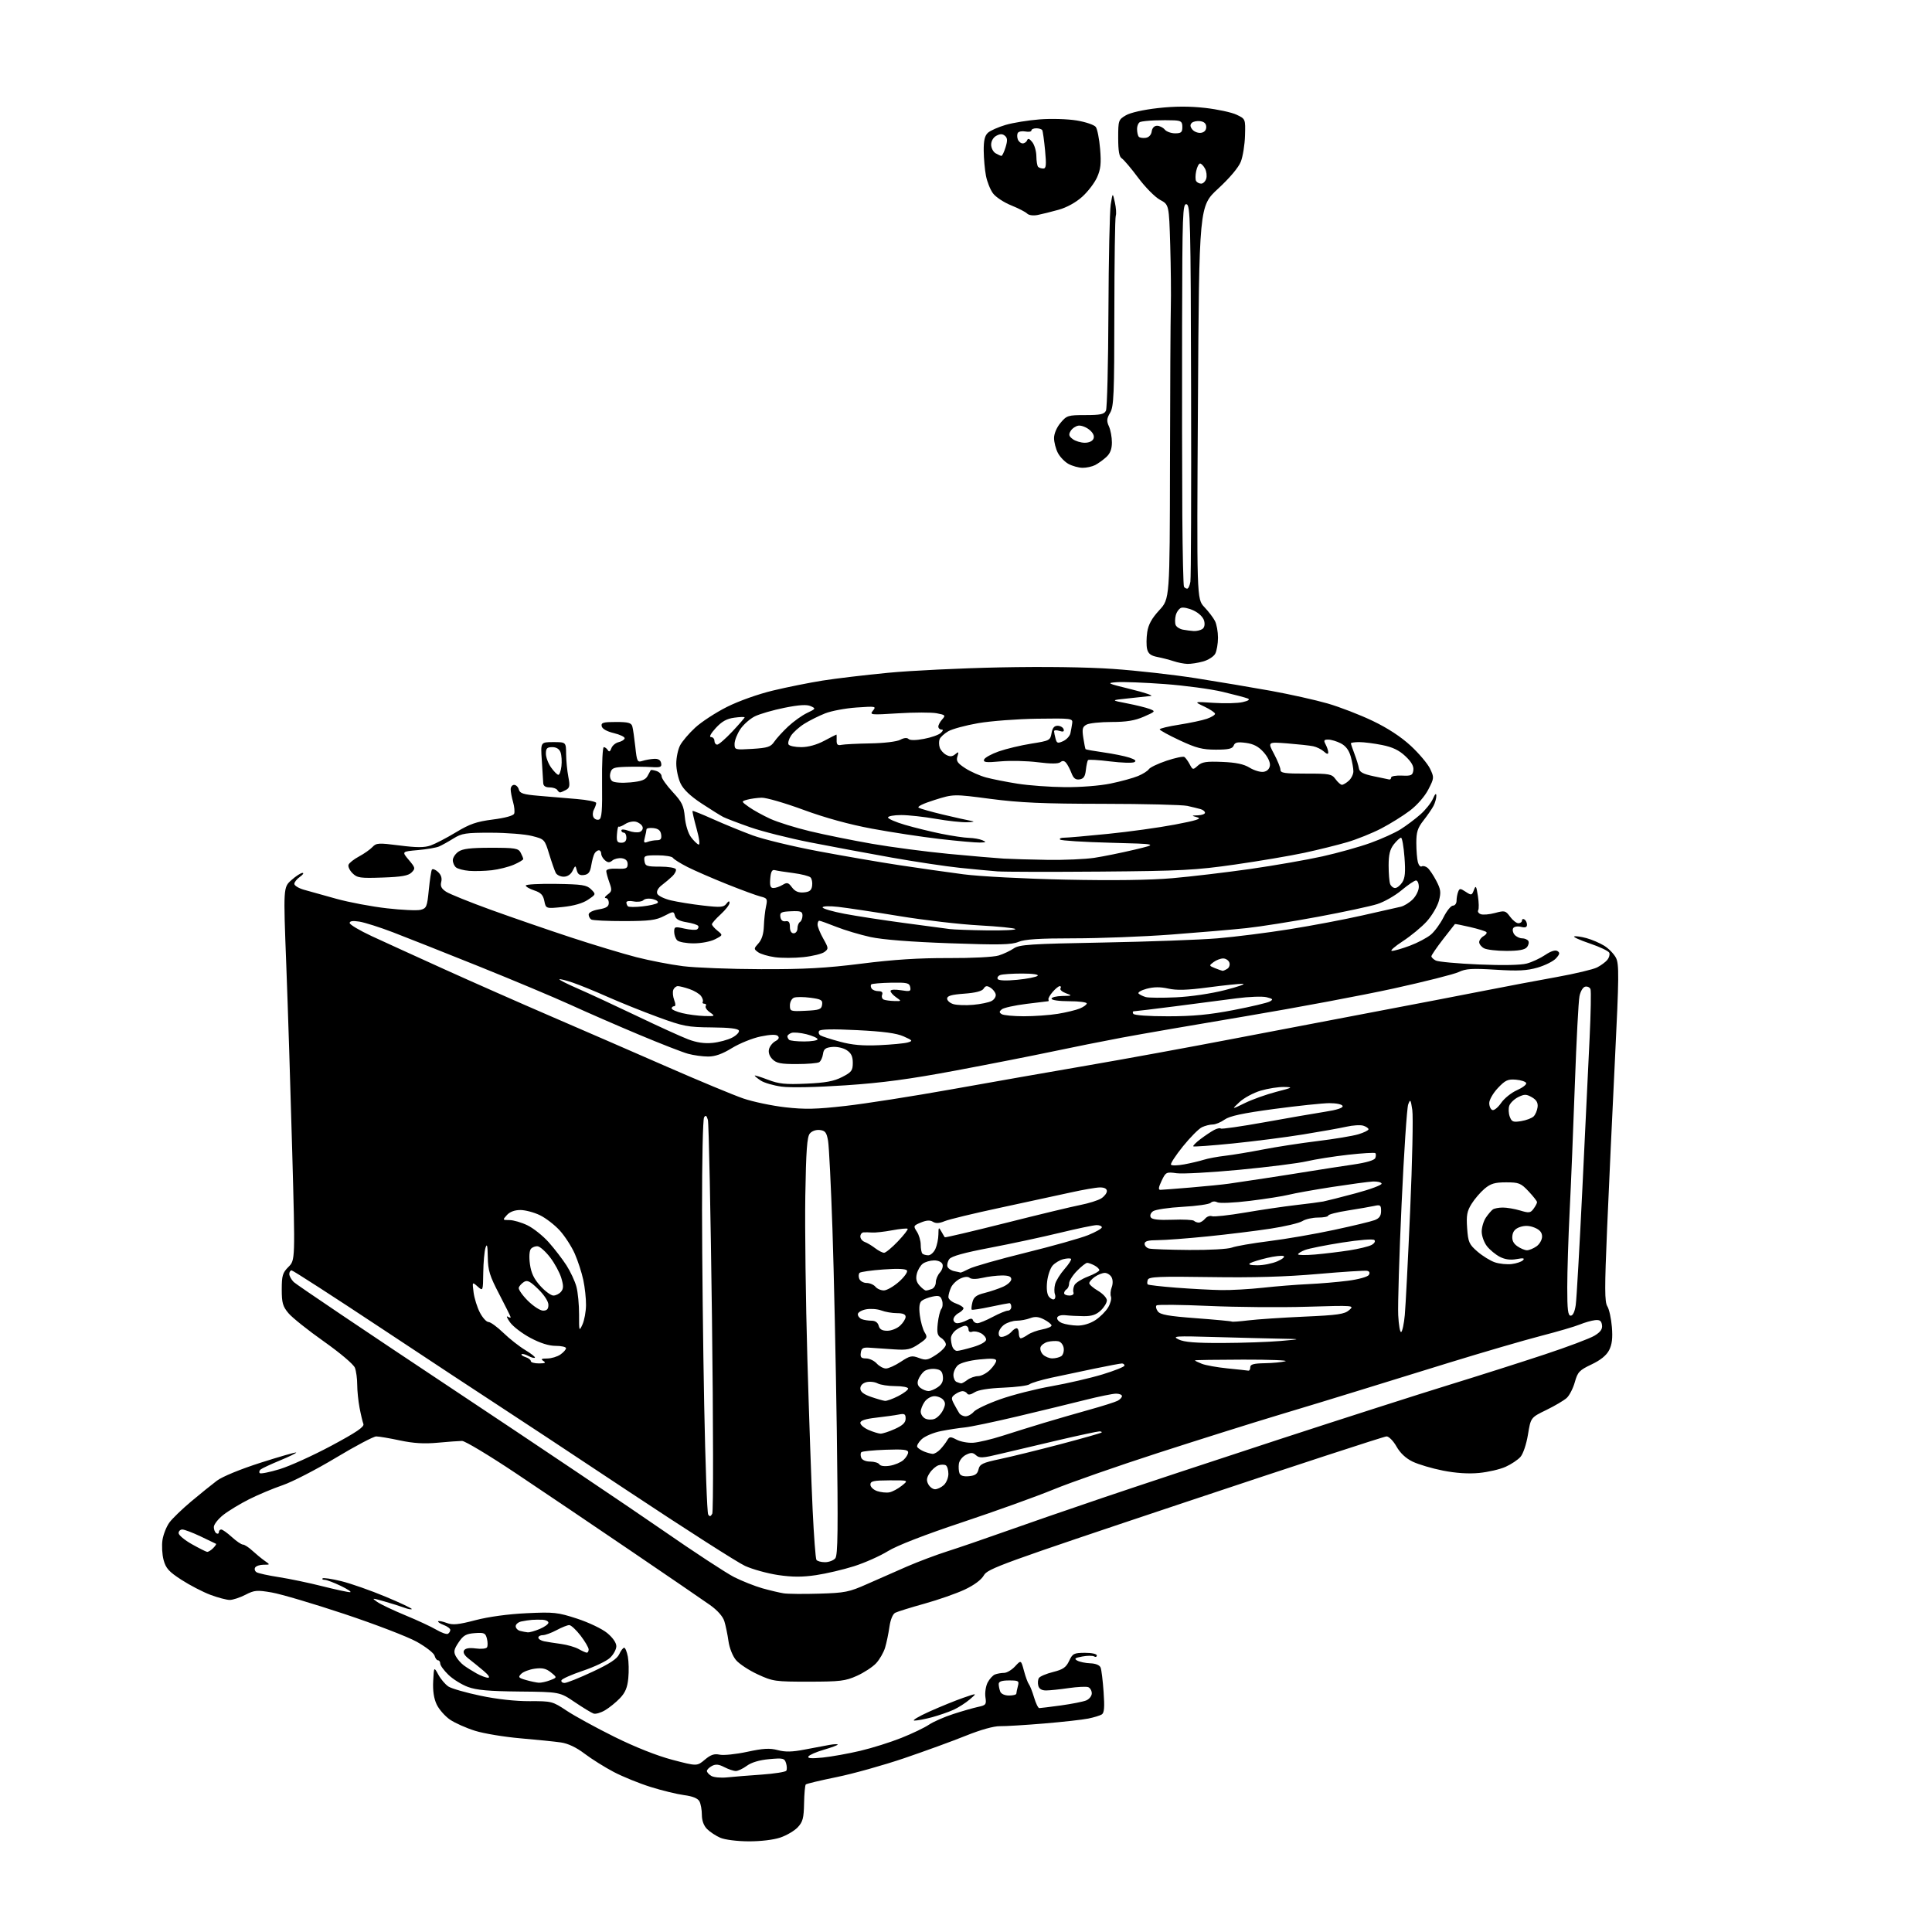 <?xml version="1.0" encoding="UTF-8" standalone="no"?>
<svg 
  version="1.1" 
  xmlns="http://www.w3.org/2000/svg" 
  xmlns:xlink="http://www.w3.org/1999/xlink" 
  xmlns:svg="http://www.w3.org/2000/svg"
  xmlns:rdf="http://www.w3.org/1999/02/22-rdf-syntax-ns#"
  xmlns:cc="http://creativecommons.org/ns#"
  xmlns:dc="http://purl.org/dc/elements/1.1/"
  viewBox="0 0 768 768"
  width="768"
  height="768"
>
<style>svg {background-color: white; }</style>"
<path stroke="none" fill="black" fill-rule="evenodd" d="M297.57,731.96C293.00,731.94 288.13,731.32 286.33,730.54C284.59,729.79 282.23,728.23 281.08,727.08C279.75,725.75 279.00,723.71 279.00,721.43C279.00,719.47 278.57,717.06 278.04,716.07C277.39,714.87 275.36,714.04 271.94,713.59C269.11,713.21 263.13,711.76 258.65,710.35C254.17,708.95 247.57,706.27 244.00,704.40C240.43,702.53 235.21,699.26 232.41,697.14C229.07,694.60 225.81,693.06 222.91,692.64C220.49,692.29 213.27,691.56 206.88,691.01C200.49,690.46 192.39,689.12 188.88,688.03C185.37,686.94 180.88,684.94 178.89,683.59C176.91,682.23 174.52,679.52 173.59,677.56C172.46,675.16 172.00,672.10 172.20,668.24C172.50,662.50 172.50,662.50 174.27,665.74C175.24,667.52 177.04,669.63 178.27,670.43C179.50,671.23 185.22,672.87 191.00,674.08C197.51,675.45 204.92,676.27 210.50,676.24C219.30,676.21 219.63,676.29 225.30,680.06C228.50,682.18 237.05,686.86 244.30,690.45C252.50,694.51 261.21,697.96 267.28,699.55C277.07,702.12 277.07,702.12 280.17,699.51C282.53,697.52 283.94,697.05 286.07,697.51C287.60,697.85 292.52,697.34 297.00,696.38C303.45,694.99 305.99,694.85 309.17,695.70C312.17,696.50 314.89,696.44 319.85,695.48C323.51,694.77 327.96,693.93 329.75,693.62C331.54,693.31 333.00,693.25 333.00,693.50C333.00,693.74 330.53,694.66 327.52,695.54C324.50,696.41 321.73,697.62 321.36,698.22C320.89,698.99 322.59,699.11 327.10,698.65C330.62,698.28 337.32,697.08 342.00,695.97C346.68,694.87 354.02,692.56 358.31,690.84C362.61,689.13 367.56,686.76 369.31,685.57C371.07,684.39 375.43,682.48 379.00,681.33C382.57,680.17 387.01,678.90 388.85,678.51C391.93,677.85 392.16,677.55 391.72,674.65C391.46,672.92 391.85,670.32 392.58,668.87C393.32,667.43 394.65,665.96 395.54,665.62C396.44,665.28 398.05,665.00 399.13,665.00C400.21,665.00 402.17,663.84 403.49,662.42C405.88,659.84 405.88,659.84 407.04,664.17C407.67,666.55 408.56,668.95 408.99,669.50C409.43,670.05 410.36,672.41 411.06,674.75C411.75,677.09 412.68,679.00 413.12,679.00C413.56,679.00 417.42,678.52 421.71,677.94C425.99,677.35 430.51,676.46 431.75,675.96C432.99,675.45 434.00,674.18 434.00,673.13C434.00,672.08 433.36,670.97 432.58,670.67C431.81,670.37 428.32,670.54 424.83,671.04C421.35,671.55 417.31,671.97 415.87,671.98C414.12,671.99 413.07,671.37 412.74,670.11C412.47,669.07 412.57,667.69 412.97,667.05C413.37,666.40 415.90,665.32 418.60,664.65C422.57,663.66 423.78,662.82 425.00,660.23C426.37,657.31 426.90,657.04 431.25,657.02C433.94,657.01 436.00,657.46 436.00,658.06C436.00,658.64 435.52,658.82 434.94,658.46C434.35,658.10 432.23,658.11 430.21,658.49C427.25,659.04 426.88,659.35 428.24,660.12C429.17,660.63 431.50,661.12 433.42,661.19C435.59,661.27 437.14,661.92 437.52,662.91C437.86,663.78 438.39,668.15 438.70,672.61C439.14,678.71 438.95,680.91 437.97,681.52C437.24,681.97 434.82,682.71 432.58,683.16C430.33,683.62 422.43,684.50 415.00,685.12C407.57,685.74 399.70,686.22 397.50,686.18C395.05,686.14 389.81,687.61 384.00,689.95C378.77,692.07 367.72,696.09 359.44,698.91C351.16,701.72 339.09,705.10 332.62,706.41C326.16,707.73 320.62,709.05 320.31,709.35C320.01,709.66 319.70,713.04 319.63,716.88C319.52,722.73 319.12,724.24 317.12,726.37C315.82,727.76 312.70,729.60 310.20,730.45C307.50,731.37 302.34,731.98 297.57,731.96zM289.00,706.54C291.48,706.28 297.67,705.78 302.76,705.43C307.85,705.07 312.26,704.38 312.57,703.88C312.88,703.39 312.83,702.03 312.46,700.86C311.84,698.92 311.26,698.79 305.75,699.29C301.89,699.64 298.70,700.59 296.90,701.92C295.35,703.06 293.37,704.00 292.49,704.00C291.62,704.00 289.57,703.31 287.94,702.47C285.72,701.32 284.49,701.20 282.99,702.00C281.90,702.59 281.00,703.48 281.00,703.99C281.00,704.49 281.79,705.37 282.75,705.95C283.71,706.53 286.52,706.79 289.00,706.54zM363.50,683.96C362.40,683.95 365.10,682.33 369.50,680.35C373.90,678.38 379.98,675.91 383.00,674.87C388.50,672.97 388.50,672.97 385.50,675.54C383.85,676.95 380.93,678.82 379.00,679.69C377.07,680.56 373.25,681.88 370.50,682.63C367.75,683.37 364.60,683.97 363.50,683.96zM240.52,679.85C238.84,680.85 236.80,681.44 235.98,681.18C235.17,680.91 231.80,678.87 228.50,676.64C222.50,672.57 222.50,672.57 206.50,672.41C194.33,672.29 189.42,671.85 186.00,670.58C183.53,669.67 180.04,667.50 178.25,665.76C176.46,664.03 175.00,662.02 175.00,661.30C175.00,660.59 174.60,660.00 174.12,660.00C173.63,660.00 173.02,659.17 172.75,658.16C172.49,657.15 169.31,654.67 165.69,652.64C162.07,650.62 149.07,645.63 136.80,641.55C124.54,637.47 111.58,633.64 108.00,633.03C102.13,632.02 101.12,632.11 97.54,633.96C95.36,635.08 92.56,636.00 91.33,636.00C90.09,636.00 86.63,635.09 83.64,633.97C80.65,632.85 75.49,630.17 72.16,628.02C67.13,624.77 65.93,623.44 65.03,620.12C64.44,617.92 64.25,614.31 64.60,612.09C64.96,609.87 66.20,606.76 67.37,605.18C68.54,603.60 72.42,599.86 76.00,596.85C79.58,593.85 84.17,590.14 86.22,588.60C88.41,586.96 95.58,584.01 103.66,581.43C111.21,579.02 117.54,577.21 117.73,577.40C117.92,577.59 115.02,579.01 111.29,580.55C107.55,582.10 104.08,583.72 103.57,584.16C103.05,584.61 102.92,585.25 103.26,585.60C103.61,585.94 107.18,585.23 111.19,584.01C115.20,582.79 124.46,578.59 131.76,574.68C141.76,569.32 144.90,567.18 144.45,566.03C144.13,565.19 143.44,562.30 142.93,559.61C142.42,556.93 142.00,552.79 142.00,550.43C142.00,548.06 141.59,545.05 141.09,543.73C140.57,542.36 135.31,537.90 128.77,533.27C122.49,528.84 116.15,523.78 114.68,522.03C112.40,519.32 112.00,517.92 112.00,512.56C112.00,507.08 112.34,505.93 114.68,503.60C117.35,500.92 117.35,500.92 116.16,457.71C115.51,433.95 114.45,400.60 113.80,383.61C112.62,352.73 112.62,352.73 115.83,349.86C117.59,348.29 119.57,347.00 120.24,347.00C120.90,347.00 120.44,347.70 119.22,348.56C118.00,349.41 117.00,350.67 117.00,351.35C117.00,352.03 118.69,353.07 120.75,353.67C122.81,354.26 128.63,355.89 133.68,357.28C138.72,358.68 147.76,360.38 153.75,361.06C159.74,361.75 165.79,362.02 167.19,361.67C169.54,361.08 169.80,360.45 170.45,353.78C170.85,349.80 171.40,346.16 171.68,345.70C171.97,345.25 173.05,345.64 174.08,346.58C175.33,347.71 175.78,349.05 175.40,350.56C174.97,352.26 175.46,353.25 177.32,354.47C178.69,355.37 186.71,358.61 195.15,361.67C203.59,364.72 217.93,369.67 227.00,372.65C236.07,375.63 247.78,379.16 253.00,380.50C258.23,381.84 266.55,383.45 271.50,384.07C276.45,384.69 290.40,385.23 302.50,385.26C319.77,385.32 328.37,384.84 342.50,383.06C355.17,381.45 365.39,380.80 377.00,380.85C386.43,380.89 395.00,380.45 397.00,379.82C398.93,379.22 401.62,377.95 403.00,377.00C405.19,375.49 409.55,375.20 438.50,374.67C456.65,374.33 477.12,373.58 484.00,373.00C490.88,372.42 503.70,370.81 512.50,369.40C521.30,368.00 534.35,365.53 541.50,363.91C548.65,362.29 555.55,360.72 556.84,360.44C558.12,360.15 560.26,358.83 561.59,357.50C562.91,356.18 564.00,353.95 564.00,352.55C564.00,351.15 563.50,350.00 562.89,350.00C562.28,350.00 559.68,351.76 557.11,353.91C554.54,356.06 550.21,358.53 547.47,359.39C544.74,360.26 534.17,362.53 524.00,364.42C513.83,366.32 501.00,368.35 495.50,368.94C490.00,369.53 476.50,370.68 465.50,371.51C454.50,372.33 437.12,373.00 426.87,373.00C413.12,373.00 407.36,373.37 404.87,374.41C402.09,375.57 397.31,375.67 377.50,374.96C362.02,374.41 350.84,373.53 346.00,372.48C341.88,371.57 335.76,369.75 332.42,368.42C329.08,367.09 326.04,366.00 325.67,366.00C325.30,366.00 325.00,366.70 325.00,367.55C325.00,368.41 326.01,370.90 327.25,373.10C329.39,376.91 329.42,377.16 327.71,378.44C326.73,379.17 322.99,380.09 319.40,380.47C315.82,380.86 310.69,380.87 308.02,380.50C305.34,380.13 302.34,379.24 301.34,378.51C299.60,377.23 299.60,377.10 301.51,374.98C302.82,373.53 303.55,371.20 303.65,368.14C303.74,365.59 304.12,362.06 304.51,360.30C305.15,357.36 304.97,357.03 302.36,356.39C300.79,356.00 294.76,353.79 288.97,351.47C283.17,349.15 276.12,346.08 273.29,344.65C270.46,343.21 267.86,341.58 267.51,341.02C267.17,340.46 264.40,340.00 261.37,340.00C256.23,340.00 255.88,340.15 256.18,342.25C256.47,344.29 257.04,344.50 262.41,344.50C265.66,344.50 268.48,344.97 268.68,345.56C268.88,346.14 268.24,347.38 267.27,348.32C266.30,349.25 264.41,350.85 263.08,351.86C261.61,352.98 260.90,354.29 261.26,355.23C261.58,356.07 264.02,357.28 266.67,357.91C269.33,358.54 275.10,359.47 279.50,359.97C286.43,360.77 287.67,360.67 288.75,359.25C289.61,358.13 290.00,358.02 290.00,358.92C290.00,359.64 288.43,361.67 286.50,363.44C284.57,365.20 283.00,366.99 283.00,367.41C283.00,367.83 283.99,368.98 285.20,369.96C287.40,371.74 287.40,371.74 284.25,373.37C282.49,374.28 278.74,375.00 275.75,375.00C272.81,375.00 269.86,374.46 269.20,373.80C268.54,373.14 268.00,371.61 268.00,370.41C268.00,368.36 268.27,368.27 272.06,369.13C274.30,369.63 276.56,369.77 277.08,369.45C277.60,369.13 277.81,368.50 277.54,368.06C277.27,367.62 275.19,366.97 272.92,366.60C270.05,366.14 268.65,365.37 268.30,364.04C267.81,362.18 267.72,362.18 263.97,364.13C260.76,365.80 258.16,366.13 248.11,366.15C241.49,366.16 235.61,365.88 235.04,365.52C234.47,365.17 234.00,364.27 234.00,363.53C234.00,362.73 235.64,361.90 238.00,361.50C241.04,360.99 242.00,360.36 242.00,358.91C242.00,357.86 241.46,357.00 240.81,357.00C240.15,357.00 240.48,356.37 241.54,355.59C243.26,354.34 243.33,353.81 242.23,350.77C241.56,348.89 241.00,346.85 241.00,346.24C241.00,345.56 242.67,345.20 245.25,345.31C248.90,345.47 249.50,345.22 249.50,343.50C249.50,342.17 248.72,341.39 247.19,341.17C245.93,340.99 244.24,341.39 243.44,342.05C242.32,342.98 241.67,342.97 240.50,342.00C239.68,341.32 239.00,340.14 239.00,339.38C239.00,338.62 238.58,338.00 238.06,338.00C237.54,338.00 236.78,338.55 236.37,339.22C235.95,339.88 235.36,342.02 235.04,343.97C234.60,346.69 233.94,347.58 232.16,347.83C230.49,348.07 229.70,347.57 229.30,346.02C228.74,343.90 228.74,343.90 227.59,346.20C226.88,347.63 225.55,348.50 224.08,348.50C222.78,348.50 221.36,347.82 220.93,347.00C220.50,346.18 219.32,342.82 218.32,339.55C216.51,333.64 216.46,333.58 211.50,332.32C208.75,331.61 201.43,331.03 195.23,331.02C185.16,331.00 183.56,331.25 180.23,333.32C178.18,334.60 175.60,336.03 174.50,336.50C173.40,336.97 169.62,337.62 166.10,337.93C159.69,338.50 159.69,338.50 162.49,341.82C165.11,344.93 165.19,345.24 163.61,346.82C162.32,348.11 159.65,348.58 152.06,348.84C143.15,349.15 141.98,348.98 140.11,347.11C138.98,345.98 138.27,344.46 138.55,343.74C138.82,343.02 140.70,341.54 142.71,340.46C144.73,339.38 147.13,337.69 148.05,336.71C149.59,335.07 150.48,335.02 158.79,336.08C165.66,336.96 168.67,336.96 171.18,336.09C173.00,335.45 177.52,333.10 181.23,330.86C186.74,327.53 189.43,326.60 195.93,325.77C200.80,325.15 204.08,324.25 204.39,323.44C204.67,322.71 204.47,320.63 203.95,318.81C203.43,317.00 203.00,314.72 203.00,313.76C203.00,312.79 203.62,312.00 204.38,312.00C205.14,312.00 205.99,312.84 206.25,313.86C206.65,315.38 208.07,315.83 214.12,316.34C218.18,316.69 224.99,317.26 229.25,317.62C233.51,317.97 237.00,318.68 237.00,319.20C237.00,319.71 236.58,320.91 236.07,321.87C235.56,322.83 235.51,324.21 235.97,324.95C236.42,325.69 237.41,326.06 238.15,325.77C239.21,325.37 239.46,322.19 239.33,311.13C239.24,303.36 239.55,297.00 240.02,297.00C240.49,297.00 241.21,297.53 241.61,298.18C242.12,299.00 242.56,298.77 243.02,297.46C243.38,296.41 244.68,295.31 245.90,295.02C247.12,294.74 248.20,294.05 248.31,293.50C248.41,292.95 246.47,292.01 244.00,291.42C241.18,290.74 239.38,289.71 239.18,288.67C238.90,287.26 239.79,287.00 244.86,287.00C249.72,287.00 250.96,287.33 251.36,288.75C251.63,289.71 252.16,293.35 252.54,296.84C253.17,302.74 253.36,303.13 255.36,302.48C256.54,302.10 258.61,301.73 259.97,301.65C261.65,301.55 262.56,302.10 262.81,303.34C263.13,304.93 262.59,305.15 258.84,304.92C256.45,304.78 251.96,304.74 248.87,304.83C243.94,304.98 243.16,305.28 242.63,307.25C242.27,308.61 242.57,309.91 243.39,310.52C244.16,311.10 247.28,311.32 250.53,311.02C254.92,310.62 256.56,310.02 257.40,308.50C258.00,307.40 258.58,306.35 258.67,306.16C258.77,305.97 259.78,306.11 260.92,306.48C262.07,306.84 263.00,307.80 263.00,308.61C263.00,309.42 264.97,312.20 267.37,314.79C271.12,318.84 271.80,320.25 272.23,324.82C272.51,327.87 273.55,331.27 274.67,332.76C275.74,334.20 277.10,335.53 277.69,335.73C278.33,335.94 278.01,333.39 276.89,329.36C275.87,325.67 275.15,322.52 275.30,322.36C275.45,322.21 279.16,323.70 283.54,325.67C287.92,327.63 294.97,330.52 299.20,332.08C303.44,333.64 315.14,336.47 325.20,338.36C335.27,340.25 349.80,342.76 357.50,343.92C365.20,345.09 376.68,346.72 383.00,347.55C389.41,348.39 407.34,349.32 423.50,349.67C442.50,350.07 457.15,349.87 466.00,349.10C473.43,348.46 487.38,346.80 497.00,345.43C506.62,344.05 519.54,341.80 525.71,340.42C531.88,339.04 540.47,336.64 544.80,335.07C549.14,333.51 554.52,331.07 556.77,329.65C559.02,328.23 562.53,325.60 564.57,323.80C566.62,322.01 568.88,319.18 569.61,317.52C570.47,315.55 570.94,315.13 570.96,316.32C570.98,317.31 570.48,319.11 569.86,320.32C569.23,321.52 567.43,324.14 565.86,326.14C563.52,329.13 563.00,330.76 563.01,335.14C563.02,338.09 563.30,341.51 563.63,342.74C563.96,343.97 564.65,344.72 565.16,344.40C565.67,344.09 566.71,344.35 567.48,344.98C568.24,345.62 569.81,347.94 570.95,350.14C572.74,353.57 572.89,354.71 571.97,358.13C571.38,360.32 569.23,363.96 567.20,366.23C565.16,368.49 560.84,372.06 557.59,374.17C554.35,376.28 552.42,378.00 553.31,378.00C554.20,378.00 557.42,377.07 560.48,375.92C563.53,374.78 567.27,372.80 568.79,371.53C570.30,370.25 572.58,367.14 573.84,364.60C575.11,362.07 576.78,360.00 577.57,360.00C578.36,360.00 579.00,359.14 579.00,358.08C579.00,357.03 579.28,355.44 579.62,354.55C580.19,353.07 580.45,353.07 582.64,354.50C584.91,355.99 585.09,355.95 585.90,353.79C586.65,351.80 586.86,352.12 587.49,356.18C587.88,358.75 587.94,361.29 587.61,361.82C587.28,362.36 587.73,363.07 588.61,363.40C589.49,363.74 592.05,363.52 594.30,362.92C598.15,361.88 598.50,361.97 600.28,364.41C601.32,365.83 602.80,367.00 603.58,367.00C604.36,367.00 605.00,366.52 605.00,365.94C605.00,365.36 605.45,365.16 606.00,365.50C606.55,365.84 607.00,366.78 607.00,367.58C607.00,368.62 606.31,368.87 604.61,368.44C603.27,368.10 601.91,368.33 601.52,368.96C601.14,369.58 601.37,370.74 602.04,371.54C602.70,372.34 604.06,373.00 605.06,373.00C606.06,373.00 607.17,373.47 607.53,374.04C607.88,374.62 607.63,375.74 606.96,376.54C606.12,377.56 603.67,378.00 598.81,378.00C594.99,378.00 591.00,377.53 589.93,376.96C588.87,376.40 588.00,375.29 588.00,374.51C588.00,373.74 588.78,372.66 589.74,372.12C590.70,371.59 591.19,370.86 590.84,370.51C590.49,370.15 587.57,369.25 584.36,368.51C581.15,367.76 578.44,367.23 578.35,367.33C578.26,367.42 576.12,370.17 573.59,373.42C571.07,376.68 569.00,379.71 569.00,380.14C569.00,380.57 569.79,381.33 570.75,381.83C571.71,382.32 579.38,383.03 587.80,383.39C597.30,383.80 604.54,383.66 606.91,383.02C609.01,382.46 612.31,380.92 614.24,379.61C616.45,378.11 618.24,377.53 619.09,378.05C620.16,378.71 620.05,379.29 618.53,380.96C617.50,382.11 614.22,383.75 611.25,384.62C606.98,385.86 603.47,386.04 594.56,385.48C585.21,384.90 582.69,385.05 579.88,386.39C578.01,387.28 566.36,390.22 553.99,392.94C541.62,395.65 515.30,400.59 495.50,403.91C475.70,407.23 453.43,411.08 446.00,412.47C438.57,413.86 426.20,416.33 418.50,417.97C410.80,419.60 393.48,423.01 380.00,425.54C361.48,429.01 350.74,430.45 336.00,431.44C324.52,432.21 314.11,432.42 310.69,431.95C307.50,431.52 303.79,430.44 302.44,429.56C301.10,428.67 300.00,427.78 300.00,427.57C300.00,427.36 302.36,428.10 305.25,429.20C309.63,430.88 312.16,431.14 320.50,430.77C328.19,430.43 331.48,429.82 334.75,428.14C338.51,426.21 339.00,425.56 339.00,422.50C339.00,419.95 338.37,418.63 336.57,417.45C335.21,416.56 332.68,416.00 330.82,416.18C328.15,416.44 327.43,416.99 327.15,419.00C326.96,420.38 326.28,421.83 325.65,422.23C325.02,422.64 321.01,422.98 316.75,422.98C310.42,423.00 308.65,422.65 307.07,421.07C305.86,419.86 305.35,418.37 305.70,417.04C306.00,415.88 307.14,414.46 308.23,413.88C309.55,413.17 309.88,412.48 309.21,411.81C308.55,411.15 306.26,411.21 302.36,412.02C299.14,412.68 294.02,414.75 290.98,416.61C287.13,418.98 284.26,420.00 281.48,419.99C279.29,419.99 275.70,419.50 273.50,418.89C271.30,418.29 262.52,414.87 254.00,411.29C245.47,407.72 233.22,402.38 226.76,399.42C220.30,396.47 203.88,389.58 190.26,384.10C176.64,378.63 161.28,372.54 156.13,370.57C150.98,368.60 145.02,366.71 142.88,366.36C140.25,365.94 139.00,366.12 139.00,366.90C139.00,367.54 142.94,369.88 147.75,372.12C152.56,374.35 165.50,380.26 176.50,385.24C187.50,390.22 206.62,398.66 219.00,404.00C231.38,409.34 252.07,418.33 265.00,423.99C277.93,429.65 291.65,435.35 295.50,436.67C299.35,437.98 306.83,439.55 312.13,440.16C319.97,441.05 324.43,440.95 336.13,439.62C344.03,438.73 363.10,435.74 378.50,432.98C393.90,430.22 418.20,425.96 432.50,423.50C446.80,421.04 472.68,416.31 490.00,412.98C507.32,409.65 533.42,404.67 548.00,401.91C562.58,399.15 581.48,395.51 590.00,393.83C598.52,392.15 611.49,389.70 618.80,388.39C626.12,387.07 633.35,385.35 634.88,384.56C636.40,383.78 638.23,382.43 638.93,381.58C639.64,380.72 640.00,379.46 639.73,378.76C639.46,378.07 635.97,376.40 631.98,375.05C627.99,373.70 625.20,372.43 625.79,372.24C626.37,372.04 628.57,372.35 630.68,372.93C632.78,373.50 635.94,374.86 637.70,375.94C639.46,377.03 641.56,379.18 642.36,380.73C643.65,383.22 643.60,388.08 641.95,421.53C640.92,442.41 639.53,472.47 638.85,488.33C637.84,512.10 637.85,517.54 638.94,519.28C639.67,520.44 640.48,524.15 640.75,527.51C641.11,531.95 640.80,534.48 639.64,536.73C638.57,538.80 636.23,540.69 632.66,542.38C627.83,544.67 627.15,545.38 626.02,549.41C625.33,551.88 623.88,554.71 622.80,555.70C621.72,556.69 618.06,558.85 614.67,560.50C608.50,563.50 608.50,563.50 607.39,570.27C606.75,574.14 605.47,577.94 604.39,579.16C603.35,580.33 600.69,582.10 598.47,583.09C596.25,584.09 591.53,585.18 587.97,585.52C583.76,585.93 578.75,585.60 573.61,584.59C569.27,583.74 563.84,582.13 561.54,581.02C558.83,579.71 556.58,577.60 555.12,575.00C553.88,572.80 552.11,571.00 551.19,570.99C550.26,570.98 514.22,582.77 471.10,597.18C398.07,621.58 392.58,623.57 391.10,626.22C390.09,628.00 387.27,630.10 383.50,631.88C380.20,633.43 373.00,635.95 367.50,637.48C362.00,639.01 356.77,640.64 355.87,641.10C354.88,641.61 353.97,643.84 353.56,646.72C353.19,649.35 352.41,653.08 351.83,655.00C351.24,656.92 349.64,659.70 348.26,661.18C346.89,662.65 343.46,664.90 340.63,666.17C336.06,668.23 333.97,668.48 321.50,668.49C308.15,668.50 307.21,668.37 301.21,665.59C297.75,664.00 293.87,661.44 292.58,659.92C291.23,658.31 289.96,655.11 289.57,652.32C289.20,649.67 288.46,646.12 287.93,644.43C287.33,642.53 285.16,640.08 282.23,638.01C279.63,636.16 265.57,626.55 251.00,616.65C236.43,606.74 215.80,592.82 205.16,585.71C194.52,578.60 184.85,572.78 183.66,572.79C182.47,572.80 178.12,573.12 174.00,573.50C168.64,574.00 164.36,573.74 159.00,572.60C154.88,571.72 150.63,571.00 149.56,571.00C148.49,571.00 141.24,574.83 133.46,579.51C125.67,584.19 116.19,589.07 112.40,590.37C108.60,591.66 102.58,594.19 99.00,595.99C95.42,597.79 90.81,600.59 88.75,602.21C86.69,603.84 85.00,606.00 85.00,607.03C85.00,608.05 85.45,609.16 86.00,609.50C86.55,609.84 87.00,609.64 87.00,609.06C87.00,608.48 87.42,608.00 87.94,608.00C88.45,608.00 90.35,609.35 92.16,611.00C93.97,612.65 95.95,614.00 96.58,614.00C97.20,614.00 98.88,615.09 100.31,616.42C101.75,617.74 103.94,619.54 105.18,620.42C107.45,622.00 107.45,622.00 104.78,622.00C103.32,622.00 101.81,622.50 101.43,623.11C101.05,623.72 101.30,624.57 101.99,624.99C102.67,625.42 106.67,626.29 110.87,626.94C115.07,627.59 122.86,629.21 128.18,630.56C133.51,631.90 138.46,632.96 139.18,632.92C139.91,632.88 138.25,631.76 135.50,630.43C132.75,629.11 129.86,628.02 129.08,628.01C128.30,628.01 127.92,627.74 128.24,627.43C128.55,627.12 131.89,627.61 135.65,628.53C139.42,629.45 147.36,632.24 153.30,634.72C159.24,637.20 163.92,639.42 163.69,639.64C163.46,639.87 162.17,639.63 160.81,639.12C159.45,638.60 155.90,637.48 152.92,636.63C147.77,635.16 147.62,635.17 149.94,636.79C151.28,637.73 156.30,640.11 161.08,642.09C165.87,644.06 171.45,646.66 173.47,647.85C175.50,649.05 177.57,649.77 178.08,649.45C178.58,649.14 179.00,648.45 179.00,647.92C179.00,647.39 177.81,646.50 176.36,645.95C174.91,645.40 173.93,644.74 174.18,644.49C174.43,644.24 175.96,644.54 177.58,645.15C179.97,646.05 182.14,645.84 189.02,644.04C194.25,642.68 202.01,641.62 209.28,641.28C220.19,640.76 221.66,640.92 229.39,643.43C234.01,644.94 239.34,647.48 241.36,649.15C243.58,650.98 245.00,653.02 245.00,654.40C245.00,655.64 243.87,657.72 242.48,659.02C241.09,660.32 236.26,662.63 231.75,664.14C227.23,665.66 223.38,667.37 223.18,667.95C222.99,668.53 223.55,669.00 224.43,669.00C225.31,669.00 230.29,667.01 235.50,664.57C242.33,661.39 245.30,659.43 246.15,657.57C246.79,656.16 247.68,655.00 248.12,655.00C248.55,655.00 249.21,656.60 249.58,658.56C249.94,660.51 250.03,664.36 249.76,667.10C249.41,670.82 248.56,672.85 246.43,675.07C244.86,676.71 242.20,678.86 240.52,679.85zM401.11,674.00C402.70,674.00 404.01,673.66 404.01,673.25C404.02,672.84 404.30,671.49 404.63,670.25C405.18,668.18 404.90,668.00 401.12,668.00C398.23,668.00 397.00,668.42 397.00,669.42C397.00,670.20 397.27,671.55 397.61,672.42C397.97,673.36 399.39,674.00 401.11,674.00zM214.18,668.91C215.11,668.96 217.14,668.52 218.68,667.92C221.50,666.84 221.50,666.84 219.02,664.82C217.12,663.28 215.60,662.92 212.63,663.32C210.48,663.61 208.05,664.53 207.21,665.36C205.87,666.70 206.07,666.97 209.10,667.84C210.97,668.38 213.26,668.86 214.18,668.91zM194.00,666.93C194.90,666.94 194.22,665.86 192.28,664.22C190.51,662.72 187.85,660.56 186.37,659.42C184.62,658.07 183.95,656.89 184.47,656.06C184.99,655.21 186.57,654.95 189.13,655.29C191.26,655.58 193.27,655.38 193.59,654.85C193.92,654.32 193.91,652.76 193.56,651.39C193.00,649.15 192.49,648.92 188.75,649.19C185.28,649.45 184.18,650.07 182.31,652.86C180.45,655.63 180.25,656.60 181.18,658.36C181.81,659.54 183.23,661.17 184.35,662.00C185.46,662.83 187.75,664.27 189.44,665.21C191.12,666.15 193.18,666.92 194.00,666.93zM233.25,656.96C233.66,656.98 234.00,656.41 234.00,655.68C234.00,654.96 232.55,652.48 230.79,650.18C229.02,647.88 226.99,646.00 226.28,646.00C225.57,646.00 223.31,646.90 221.26,648.00C219.21,649.10 216.74,650.00 215.76,650.00C214.79,650.00 214.00,650.44 214.00,650.98C214.00,651.52 215.01,652.17 216.25,652.43C217.49,652.68 220.53,653.16 223.00,653.49C225.47,653.83 228.62,654.74 230.00,655.51C231.38,656.29 232.84,656.95 233.25,656.96zM209.78,648.88C210.49,648.95 212.62,648.35 214.53,647.55C216.44,646.75 218.00,645.63 218.00,645.05C218.00,644.47 216.99,643.95 215.75,643.88C214.51,643.82 212.60,643.84 211.50,643.92C210.40,644.00 208.49,644.28 207.25,644.55C206.01,644.82 205.00,645.67 205.00,646.45C205.00,647.22 205.79,648.06 206.75,648.31C207.71,648.56 209.08,648.82 209.78,648.88zM325.68,633.50C335.92,633.20 337.53,632.87 344.68,629.69C348.98,627.77 356.13,624.63 360.57,622.70C365.01,620.78 372.21,618.07 376.57,616.68C380.93,615.30 391.02,611.84 399.00,609.00C406.98,606.15 424.52,600.09 438.00,595.52C451.48,590.95 483.20,580.44 508.50,572.17C533.80,563.90 564.17,554.16 576.00,550.52C587.83,546.88 604.94,541.43 614.04,538.41C623.14,535.40 632.06,532.04 633.86,530.94C636.24,529.49 637.05,528.35 636.82,526.72C636.57,525.01 635.93,524.57 634.00,524.79C632.62,524.95 629.92,525.72 628.00,526.51C626.08,527.31 619.10,529.35 612.50,531.05C605.90,532.76 589.48,537.55 576.00,541.70C562.52,545.85 545.88,550.99 539.00,553.13C532.12,555.27 518.17,559.52 508.00,562.57C497.82,565.63 476.36,572.38 460.30,577.58C444.24,582.78 425.56,589.30 418.80,592.08C412.03,594.86 395.75,600.72 382.60,605.10C367.58,610.10 356.58,614.37 352.97,616.60C349.82,618.54 343.76,621.24 339.51,622.59C335.26,623.94 328.46,625.54 324.39,626.14C318.94,626.95 314.98,626.94 309.28,626.10C305.04,625.46 299.13,623.83 296.16,622.47C293.18,621.11 272.24,607.71 249.62,592.70C227.01,577.69 203.67,562.28 197.77,558.46C191.86,554.63 171.24,541.04 151.94,528.25C132.64,515.46 116.43,505.00 115.92,505.00C115.42,505.00 115.00,505.64 115.00,506.43C115.00,507.21 115.79,508.65 116.75,509.62C117.71,510.59 145.95,529.61 179.50,551.89C213.05,574.17 250.76,599.51 263.30,608.21C275.84,616.91 288.69,625.33 291.85,626.93C295.02,628.52 300.06,630.52 303.05,631.37C306.05,632.21 309.85,633.11 311.50,633.37C313.15,633.63 319.53,633.69 325.68,633.50zM327.94,621.00C329.49,621.00 331.33,620.30 332.04,619.45C333.06,618.22 333.19,608.07 332.64,568.70C332.26,541.64 331.49,505.55 330.91,488.50C330.33,471.45 329.55,455.70 329.17,453.50C328.59,450.17 328.05,449.45 325.90,449.20C324.39,449.02 322.74,449.60 321.91,450.60C320.81,451.93 320.42,457.39 320.12,475.40C319.92,488.11 320.28,517.17 320.94,540.00C321.59,562.83 322.54,589.96 323.04,600.30C323.53,610.64 324.21,619.52 324.53,620.05C324.85,620.57 326.39,621.00 327.94,621.00zM82.32,616.89C82.77,616.95 83.84,616.30 84.69,615.45C85.54,614.60 86.07,613.81 85.87,613.69C85.67,613.57 82.90,612.24 79.73,610.74C76.55,609.23 73.29,608.00 72.48,608.00C71.67,608.00 71.00,608.65 71.00,609.44C71.00,610.23 73.36,612.20 76.25,613.83C79.14,615.45 81.87,616.83 82.32,616.89zM283.13,601.74C283.59,600.90 283.55,565.86 283.02,523.86C282.49,481.86 281.76,446.45 281.39,445.17C280.89,443.42 280.51,443.17 279.88,444.17C279.41,444.90 279.05,461.48 279.07,481.00C279.09,500.52 279.48,535.46 279.93,558.64C280.38,581.82 281.09,601.34 281.51,602.02C282.09,602.96 282.48,602.89 283.13,601.74zM353.55,593.23C354.73,593.01 356.93,591.83 358.45,590.62C361.22,588.42 361.22,588.42 353.61,588.46C347.19,588.49 346.00,588.76 346.00,590.17C346.00,591.09 347.21,592.24 348.71,592.74C350.20,593.23 352.38,593.46 353.55,593.23zM371.71,592.00C372.61,592.00 374.17,591.26 375.17,590.35C376.18,589.43 377.00,587.44 377.00,585.90C377.00,584.37 376.55,582.84 375.99,582.49C375.44,582.15 374.13,582.14 373.08,582.47C372.03,582.81 370.45,584.19 369.56,585.55C368.33,587.43 368.19,588.49 369.01,590.01C369.59,591.10 370.81,592.00 371.71,592.00zM385.20,586.81C387.65,586.58 388.56,585.92 388.98,584.09C389.47,582.00 390.57,581.47 397.52,580.00C401.91,579.07 412.69,576.42 421.47,574.11C430.25,571.79 437.64,569.70 437.88,569.45C438.13,569.20 437.74,569.00 437.01,569.00C436.28,569.00 428.89,570.58 420.59,572.52C412.29,574.45 401.91,576.90 397.52,577.96C390.66,579.62 389.32,579.69 387.99,578.49C386.74,577.36 385.98,577.32 383.97,578.32C382.61,579.00 381.35,580.58 381.17,581.85C380.99,583.11 381.10,584.82 381.41,585.64C381.80,586.63 383.05,587.02 385.20,586.81zM353.75,582.65C355.67,582.34 358.09,581.32 359.12,580.39C360.16,579.45 361.00,578.08 361.00,577.33C361.00,576.26 359.08,576.04 352.02,576.30C347.08,576.48 342.75,576.91 342.40,577.27C342.04,577.62 342.02,578.61 342.35,579.46C342.70,580.37 344.15,581.00 345.91,581.00C347.54,581.00 349.19,581.50 349.57,582.11C349.98,582.77 351.67,582.99 353.75,582.65zM370.75,577.94C371.44,577.97 372.79,577.17 373.75,576.16C374.71,575.15 375.95,573.54 376.50,572.59C377.40,571.03 377.78,571.00 380.27,572.29C381.79,573.09 384.73,573.64 386.80,573.52C388.87,573.40 394.15,572.15 398.53,570.74C402.92,569.33 410.32,567.02 415.00,565.61C419.68,564.20 427.77,561.86 433.00,560.40C438.23,558.95 443.29,557.34 444.25,556.84C445.21,556.34 446.00,555.50 446.00,554.96C446.00,554.43 444.94,554.00 443.65,554.00C442.35,554.00 436.82,555.13 431.35,556.51C425.88,557.89 413.77,560.83 404.45,563.04C395.13,565.25 385.70,567.22 383.50,567.43C381.30,567.64 377.07,568.29 374.10,568.87C371.14,569.45 367.66,570.91 366.38,572.11C365.11,573.31 364.32,574.71 364.63,575.22C364.95,575.72 366.17,576.53 367.35,577.01C368.53,577.48 370.06,577.90 370.75,577.94zM350.00,569.90C350.82,569.93 353.41,569.09 355.75,568.03C358.86,566.62 360.00,565.51 360.00,563.92C360.00,562.09 359.57,561.83 357.25,562.30C355.74,562.60 351.69,563.16 348.25,563.55C343.97,564.04 342.00,564.69 342.00,565.63C342.00,566.38 343.46,567.63 345.25,568.42C347.04,569.20 349.18,569.86 350.00,569.90zM371.44,564.05C372.57,563.64 374.10,562.09 374.83,560.60C375.87,558.49 375.90,557.58 374.96,556.45C374.30,555.65 372.71,555.00 371.43,555.00C370.16,555.00 368.41,556.00 367.56,557.22C366.70,558.44 366.00,560.22 366.00,561.17C366.00,562.12 366.76,563.33 367.69,563.85C368.62,564.37 370.31,564.46 371.44,564.05zM383.84,563.00C384.78,563.00 386.25,562.19 387.09,561.20C387.94,560.21 392.65,557.98 397.57,556.24C402.48,554.49 411.68,552.15 418.00,551.04C424.32,549.92 433.44,547.81 438.25,546.35C443.06,544.88 447.00,543.31 447.00,542.84C447.00,542.38 446.54,542.00 445.98,542.00C445.42,542.00 440.59,542.90 435.23,544.01C429.88,545.11 422.12,546.75 418.00,547.65C413.88,548.55 409.94,549.72 409.25,550.27C408.56,550.81 403.87,551.42 398.83,551.62C392.94,551.86 388.85,552.52 387.39,553.48C385.97,554.41 384.87,554.60 384.49,553.99C384.16,553.44 383.32,553.00 382.63,553.00C381.94,553.00 380.60,553.57 379.64,554.28C378.12,555.39 378.06,555.88 379.20,558.03C379.92,559.39 380.87,561.06 381.31,561.75C381.76,562.44 382.89,563.00 383.84,563.00zM351.79,556.87C352.50,556.94 354.86,556.09 357.04,554.98C359.22,553.87 361.00,552.52 361.00,551.98C361.00,551.44 358.72,551.00 355.93,551.00C353.15,551.00 349.96,550.51 348.84,549.91C347.73,549.32 345.73,549.10 344.41,549.43C342.93,549.81 342.00,550.77 342.00,551.92C342.00,553.25 343.27,554.25 346.25,555.28C348.59,556.09 351.08,556.80 351.79,556.87zM369.03,552.97C369.87,552.99 371.58,552.28 372.83,551.40C374.43,550.29 375.02,549.01 374.81,547.15C374.57,545.08 373.89,544.43 371.69,544.18C370.14,544.00 368.18,544.43 367.33,545.14C366.47,545.85 365.44,547.34 365.03,548.46C364.52,549.83 364.80,550.88 365.89,551.71C366.77,552.38 368.19,552.95 369.03,552.97zM382.06,549.92C382.37,549.96 383.49,549.34 384.56,548.53C385.63,547.72 387.53,547.05 388.80,547.03C390.06,547.01 392.20,545.90 393.55,544.55C394.90,543.20 396.00,541.56 396.00,540.91C396.00,540.04 394.17,539.91 389.27,540.41C385.36,540.81 381.80,541.77 380.77,542.71C379.80,543.59 379.00,545.33 379.00,546.57C379.00,547.82 379.56,549.06 380.25,549.34C380.94,549.62 381.75,549.88 382.06,549.92zM496.25,544.86C496.66,544.94 497.00,544.33 497.00,543.50C497.00,542.35 498.35,541.98 502.75,541.90C505.91,541.85 509.60,541.49 510.94,541.12C512.29,540.74 504.75,540.45 494.19,540.47C483.64,540.49 475.00,540.62 475.00,540.77C475.00,540.93 476.24,541.54 477.75,542.13C479.26,542.73 483.88,543.55 488.00,543.97C492.12,544.38 495.84,544.78 496.25,544.86zM352.18,544.00C353.20,544.00 355.87,542.79 358.10,541.31C361.74,538.91 362.50,538.75 365.29,539.81C368.07,540.85 368.85,540.70 372.21,538.48C374.30,537.10 376.00,535.31 376.00,534.49C376.00,533.68 375.16,532.49 374.14,531.86C372.63,530.91 372.37,529.83 372.77,526.10C373.04,523.57 373.69,520.96 374.21,520.30C374.74,519.64 374.86,518.13 374.48,516.94C373.91,515.16 373.28,514.89 370.74,515.40C369.06,515.74 367.10,516.50 366.38,517.10C365.47,517.86 365.24,519.61 365.65,522.85C365.98,525.41 366.84,528.47 367.57,529.65C368.80,531.62 368.61,531.99 365.20,534.29C362.03,536.44 360.64,536.74 355.50,536.40C352.20,536.18 347.93,535.89 346.00,535.75C343.04,535.54 342.45,535.85 342.18,537.75C341.92,539.55 342.34,540.00 344.28,540.00C345.60,540.00 347.50,540.90 348.50,542.00C349.50,543.10 351.15,544.00 352.18,544.00zM214.25,541.98C216.72,541.97 217.14,541.74 216.00,541.00C214.85,540.26 215.21,540.03 217.53,540.02C219.19,540.01 221.56,539.30 222.78,538.44C224.00,537.59 225.00,536.46 225.00,535.94C225.00,535.42 223.15,535.00 220.89,535.00C218.19,535.00 214.74,533.91 210.84,531.83C207.57,530.09 203.93,527.31 202.75,525.65C201.57,524.00 201.15,522.97 201.80,523.38C202.46,523.79 203.00,523.90 203.00,523.64C203.00,523.37 200.97,519.29 198.50,514.55C194.65,507.19 193.99,505.06 193.90,499.73C193.83,495.09 193.60,494.14 193.00,496.00C192.56,497.38 192.15,501.83 192.10,505.90C192.00,513.31 192.00,513.31 189.85,511.40C187.71,509.50 187.71,509.50 188.26,513.76C188.56,516.10 189.69,519.70 190.76,521.76C191.83,523.82 193.37,525.51 194.18,525.52C195.00,525.53 197.65,527.46 200.08,529.81C202.51,532.17 206.43,535.25 208.80,536.67C211.16,538.09 212.88,539.45 212.63,539.70C212.38,539.96 211.19,539.64 210.00,539.00C208.81,538.36 207.61,538.06 207.34,538.33C207.07,538.60 207.78,539.11 208.92,539.48C210.07,539.84 211.00,540.55 211.00,541.07C211.00,541.58 212.46,541.99 214.25,541.98zM418.32,539.98C419.52,539.98 421.10,539.59 421.84,539.12C422.57,538.66 423.02,537.20 422.84,535.90C422.65,534.56 421.70,533.37 420.67,533.17C419.66,532.98 417.80,533.08 416.53,533.40C415.26,533.72 413.97,534.65 413.65,535.46C413.34,536.28 413.77,537.63 414.61,538.47C415.45,539.31 417.12,539.99 418.32,539.98zM380.43,537.00C381.09,537.00 383.97,536.31 386.82,535.46C389.92,534.54 392.00,533.35 392.00,532.50C392.00,531.71 391.06,530.57 389.92,529.96C388.78,529.35 387.20,529.09 386.42,529.39C385.59,529.71 385.00,529.33 385.00,528.47C385.00,527.66 384.43,527.00 383.72,527.00C383.02,527.00 381.44,527.70 380.22,528.56C379.00,529.41 378.00,530.95 378.00,531.97C378.00,533.00 378.27,534.55 378.61,535.42C378.94,536.29 379.76,537.00 380.43,537.00zM486.00,533.86C493.98,533.83 504.32,533.47 509.00,533.06C517.50,532.31 517.50,532.31 509.00,532.15C504.32,532.06 492.62,531.77 483.00,531.49C467.15,531.03 465.78,531.12 468.50,532.45C470.73,533.53 475.22,533.90 486.00,533.86zM398.97,531.30C400.05,531.02 401.45,530.16 402.09,529.39C402.73,528.63 403.64,528.00 404.12,528.00C404.61,528.00 405.00,528.90 405.00,530.00C405.00,531.10 405.35,532.00 405.78,532.00C406.21,532.00 407.47,531.36 408.58,530.58C409.69,529.80 412.27,528.85 414.30,528.47C416.34,528.09 418.00,527.39 418.00,526.91C418.00,526.44 416.68,525.37 415.06,524.53C412.86,523.39 411.45,523.26 409.49,524.00C408.05,524.55 405.65,525.00 404.16,525.00C402.67,525.00 400.44,525.70 399.22,526.56C398.00,527.41 397.00,528.95 397.00,529.96C397.00,531.31 397.53,531.67 398.97,531.30zM557.00,529.50C557.47,529.21 558.11,526.17 558.43,522.74C558.75,519.31 559.71,500.62 560.56,481.21C561.41,461.80 561.80,443.82 561.41,441.24C560.77,436.97 560.62,436.78 559.78,439.03C559.27,440.39 558.09,458.15 557.16,478.50C556.22,498.85 555.62,518.77 555.81,522.76C556.01,526.75 556.54,529.78 557.00,529.50zM231.54,526.50C232.29,524.85 232.93,521.38 232.95,518.80C232.98,516.21 232.49,511.71 231.87,508.80C231.25,505.88 229.72,501.19 228.48,498.37C227.24,495.56 224.57,491.42 222.55,489.18C220.53,486.95 216.96,484.19 214.62,483.06C212.28,481.93 208.78,481.00 206.84,481.00C204.58,481.00 202.66,481.72 201.50,483.00C199.73,484.96 199.75,485.00 202.53,485.00C204.09,485.00 207.31,485.94 209.67,487.08C212.04,488.23 215.85,491.27 218.13,493.83C220.42,496.40 223.58,500.52 225.17,502.98C226.75,505.45 228.54,509.28 229.13,511.48C229.73,513.69 230.20,518.65 230.19,522.50C230.16,529.22 230.22,529.38 231.54,526.50zM352.72,529.00C354.32,529.00 356.61,528.08 357.81,526.96C359.02,525.84 360.00,524.26 360.00,523.46C360.00,522.46 358.91,522.00 356.57,522.00C354.68,522.00 351.87,521.52 350.33,520.93C348.78,520.35 346.05,520.14 344.26,520.48C342.47,520.82 341.00,521.70 341.00,522.44C341.00,523.18 341.71,524.06 342.58,524.39C343.45,524.73 345.20,525.00 346.47,525.00C347.93,525.00 348.96,525.73 349.29,527.00C349.66,528.42 350.65,529.00 352.72,529.00zM428.26,526.94C430.56,526.98 433.35,526.13 435.44,524.77C437.31,523.54 439.59,521.26 440.51,519.71C441.43,518.16 441.92,516.24 441.62,515.44C441.31,514.64 441.45,512.95 441.93,511.69C442.44,510.33 442.41,508.70 441.85,507.70C441.33,506.76 440.12,506.00 439.17,506.00C438.22,506.00 436.44,506.70 435.22,507.56C434.00,508.41 433.00,509.55 433.00,510.09C433.00,510.63 434.57,512.00 436.50,513.13C438.43,514.27 440.00,515.97 440.00,516.92C440.00,517.87 438.90,519.69 437.55,520.95C435.76,522.63 433.96,523.23 430.80,523.20C428.44,523.18 425.19,523.01 423.60,522.83C421.91,522.64 420.51,523.02 420.26,523.75C420.03,524.44 420.88,525.42 422.17,525.94C423.45,526.45 426.19,526.90 428.26,526.94zM380.57,526.00C381.43,526.00 383.09,525.49 384.27,524.86C385.87,524.00 386.50,524.00 386.79,524.86C387.00,525.49 387.78,526.00 388.53,526.00C389.28,526.00 392.01,524.88 394.60,523.50C397.18,522.12 399.91,521.00 400.65,521.00C401.39,521.00 402.00,520.33 402.00,519.50C402.00,518.67 401.66,518.01 401.25,518.02C400.84,518.03 397.38,518.70 393.57,519.50C389.76,520.31 386.47,520.81 386.27,520.60C386.07,520.40 386.20,519.06 386.56,517.63C387.07,515.60 388.13,514.79 391.36,513.98C393.64,513.41 396.96,512.29 398.75,511.49C400.54,510.69 402.00,509.35 402.00,508.52C402.00,507.43 400.94,507.01 398.25,507.02C396.19,507.04 392.72,507.46 390.53,507.97C388.11,508.53 386.13,508.53 385.45,507.96C384.75,507.38 383.35,507.49 381.71,508.27C380.27,508.94 378.62,510.53 378.05,511.80C377.47,513.06 377.00,514.77 377.00,515.60C377.00,516.43 378.35,517.57 380.00,518.15C381.65,518.73 383.00,519.59 383.00,520.06C383.00,520.54 382.10,521.41 381.00,522.00C379.90,522.59 379.00,523.73 379.00,524.54C379.00,525.34 379.70,526.00 380.57,526.00zM496.23,524.87C499.68,524.45 509.62,523.78 518.33,523.39C531.83,522.79 534.49,522.41 536.33,520.78C538.47,518.91 538.24,518.89 519.50,519.45C509.05,519.77 491.50,519.62 480.50,519.13C469.50,518.64 460.16,518.54 459.75,518.92C459.33,519.30 459.56,520.36 460.25,521.29C461.24,522.61 464.40,523.18 475.44,524.01C483.11,524.58 489.52,525.19 489.68,525.35C489.84,525.51 492.79,525.29 496.23,524.87zM624.39,523.00C625.26,523.00 626.00,521.41 626.38,518.75C626.72,516.41 627.90,495.60 629.02,472.50C630.13,449.40 631.43,422.40 631.90,412.51C632.37,402.62 632.53,393.93 632.25,393.21C631.97,392.49 631.04,392.04 630.16,392.21C629.26,392.38 628.27,394.02 627.87,396.00C627.47,397.91 626.65,413.66 626.03,430.99C625.42,448.32 624.49,471.05 623.96,481.50C623.44,491.95 623.01,505.56 623.01,511.75C623.00,520.68 623.29,523.00 624.39,523.00zM215.88,521.00C217.42,521.00 218.00,520.38 218.00,518.70C218.00,517.34 216.37,514.81 213.97,512.47C210.74,509.32 209.62,508.75 208.28,509.59C207.37,510.17 206.44,511.18 206.22,511.85C206.00,512.51 207.60,514.84 209.79,517.03C211.98,519.21 214.72,521.00 215.88,521.00zM419.07,516.46C419.53,516.17 419.66,515.27 419.35,514.47C419.04,513.66 419.06,511.88 419.41,510.52C419.75,509.15 421.43,506.44 423.15,504.48C424.86,502.53 426.03,500.70 425.75,500.42C425.47,500.13 424.09,500.19 422.69,500.54C421.29,500.89 419.39,502.02 418.46,503.05C417.52,504.08 416.53,506.96 416.25,509.45C415.93,512.30 416.20,514.54 416.98,515.48C417.67,516.30 418.61,516.74 419.07,516.46zM219.99,515.00C220.96,515.00 222.33,514.31 223.03,513.47C224.03,512.26 224.05,511.11 223.12,508.01C222.47,505.85 220.49,502.19 218.72,499.88C216.95,497.57 214.73,495.57 213.79,495.43C212.86,495.30 211.62,495.76 211.04,496.45C210.42,497.20 210.26,499.64 210.66,502.53C211.14,506.05 212.25,508.38 214.78,511.17C216.68,513.28 219.03,515.00 219.99,515.00zM425.08,515.00C426.32,515.00 426.99,514.49 426.72,513.75C426.47,513.06 426.65,511.75 427.12,510.84C427.59,509.92 430.01,508.40 432.49,507.45C434.97,506.50 437.00,505.36 437.00,504.90C437.00,504.44 436.13,503.60 435.07,503.04C434.00,502.47 432.71,502.00 432.18,502.00C431.66,502.00 429.83,503.44 428.12,505.19C426.40,506.94 425.00,509.17 425.00,510.13C425.00,511.09 424.55,512.16 424.00,512.50C423.45,512.84 423.00,513.54 423.00,514.06C423.00,514.58 423.94,515.00 425.08,515.00zM351.37,512.96C352.54,512.94 355.23,511.39 357.35,509.52C359.46,507.65 360.90,505.64 360.54,505.06C360.11,504.36 356.90,504.21 351.19,504.63C346.41,504.97 342.15,505.57 341.72,505.96C341.29,506.35 341.22,507.42 341.57,508.33C341.93,509.25 343.24,510.00 344.48,510.00C345.73,510.00 347.32,510.68 348.00,511.50C348.68,512.33 350.20,512.98 351.37,512.96zM368.07,513.00C368.49,513.00 369.55,512.73 370.42,512.39C371.29,512.06 372.00,510.86 372.00,509.72C372.00,508.59 372.73,506.85 373.62,505.87C374.51,504.88 374.98,503.38 374.65,502.54C374.31,501.65 372.88,501.01 371.28,501.03C369.75,501.05 367.74,501.64 366.82,502.34C365.89,503.05 364.82,504.85 364.45,506.35C363.96,508.29 364.28,509.65 365.54,511.04C366.51,512.12 367.65,513.00 368.07,513.00zM485.50,512.83C489.35,512.89 496.77,512.47 502.00,511.90C507.23,511.32 515.33,510.67 520.00,510.46C524.67,510.25 531.83,509.64 535.89,509.11C540.00,508.58 543.66,507.56 544.12,506.83C544.66,505.97 544.42,505.38 543.44,505.17C542.61,504.99 533.73,505.56 523.71,506.44C511.05,507.55 498.08,507.92 481.16,507.66C460.98,507.35 456.74,507.53 456.29,508.69C455.99,509.46 455.97,510.30 456.23,510.57C456.50,510.83 461.62,511.42 467.61,511.88C473.60,512.34 481.65,512.77 485.50,512.83zM381.80,505.86C381.96,505.94 383.53,505.26 385.27,504.36C387.01,503.46 397.13,500.58 407.76,497.96C418.38,495.34 429.54,492.20 432.54,490.98C435.54,489.77 438.00,488.37 438.00,487.88C438.00,487.40 437.08,487.00 435.95,487.00C434.82,487.00 428.18,488.39 421.20,490.08C414.21,491.78 401.77,494.44 393.54,496.01C383.19,497.98 378.20,499.37 377.36,500.52C376.69,501.44 376.37,502.80 376.65,503.54C376.94,504.28 378.14,505.07 379.33,505.31C380.53,505.54 381.63,505.79 381.80,505.86zM499.78,502.97C502.14,502.99 505.74,502.27 507.78,501.39C509.83,500.50 510.92,499.56 510.22,499.30C509.52,499.03 506.59,499.36 503.72,500.04C500.85,500.71 497.82,501.64 497.00,502.10C496.00,502.66 496.93,502.95 499.78,502.97zM600.91,502.48C602.79,502.26 604.82,501.57 605.41,500.96C606.21,500.14 605.53,500.02 602.87,500.51C600.41,500.96 598.27,500.67 596.21,499.61C594.54,498.75 592.24,496.85 591.09,495.39C589.94,493.92 589.00,491.32 589.00,489.59C589.00,487.86 589.76,485.33 590.69,483.97C591.62,482.61 592.86,481.17 593.44,480.77C594.02,480.36 595.80,480.02 597.38,480.02C598.97,480.01 602.06,480.54 604.26,481.19C607.81,482.26 608.39,482.19 609.62,480.50C610.38,479.47 611.00,478.29 611.00,477.88C611.00,477.47 609.48,475.54 607.63,473.57C604.56,470.31 603.78,470.00 598.71,470.00C594.22,470.00 592.57,470.49 590.13,472.54C588.47,473.94 586.13,476.67 584.94,478.60C583.15,481.49 582.85,483.19 583.21,488.24C583.61,493.81 583.99,494.65 587.33,497.54C589.35,499.28 592.46,501.20 594.25,501.80C596.04,502.40 599.04,502.70 600.91,502.48zM369.01,499.00C369.93,499.00 371.20,497.85 371.84,496.45C372.48,495.05 373.01,492.46 373.03,490.70C373.06,487.81 373.17,487.69 374.18,489.50C374.79,490.60 375.42,491.65 375.57,491.84C375.72,492.02 386.56,489.47 399.67,486.17C412.78,482.86 426.20,479.63 429.50,478.99C432.80,478.34 436.51,477.17 437.75,476.39C438.99,475.60 440.00,474.29 440.00,473.48C440.00,472.53 439.02,472.01 437.25,472.02C435.74,472.03 430.45,472.95 425.50,474.05C420.55,475.15 407.96,477.88 397.52,480.11C387.09,482.34 377.18,484.73 375.51,485.43C373.39,486.32 371.99,486.39 370.85,485.68C369.72,484.96 368.30,485.05 366.09,485.96C363.08,487.21 363.01,487.36 364.47,489.60C365.31,490.88 366.00,493.22 366.00,494.80C366.00,496.38 366.30,497.97 366.67,498.33C367.03,498.70 368.09,499.00 369.01,499.00zM522.75,498.69C526.46,498.37 532.57,497.63 536.33,497.05C540.09,496.46 544.07,495.50 545.19,494.90C546.35,494.28 546.84,493.44 546.34,492.94C545.83,492.43 540.36,492.86 533.48,493.94C526.89,494.98 520.26,496.30 518.75,496.89C517.24,497.47 516.00,498.25 516.00,498.61C516.00,498.97 519.04,499.01 522.75,498.69zM351.44,498.00C352.08,498.00 354.55,495.96 356.93,493.46C359.31,490.96 361.05,488.72 360.80,488.46C360.54,488.21 357.76,488.48 354.60,489.07C351.45,489.65 347.89,490.05 346.68,489.95C345.48,489.86 343.94,489.83 343.25,489.89C342.56,489.95 342.00,490.69 342.00,491.53C342.00,492.37 342.79,493.35 343.75,493.70C344.71,494.05 346.57,495.16 347.88,496.17C349.20,497.18 350.79,498.00 351.44,498.00zM472.68,496.88C480.60,496.95 488.11,496.53 489.67,495.94C491.21,495.35 497.88,494.20 504.48,493.37C511.09,492.55 522.66,490.55 530.19,488.93C537.73,487.32 545.04,485.56 546.44,485.02C548.29,484.32 549.00,483.32 549.00,481.41C549.00,479.05 548.71,478.83 546.25,479.38C544.74,479.71 540.01,480.53 535.75,481.20C531.49,481.86 528.00,482.77 528.00,483.20C528.00,483.64 526.18,484.00 523.96,484.00C521.75,484.00 518.93,484.63 517.71,485.41C516.50,486.18 510.77,487.54 505.00,488.42C499.23,489.30 487.98,490.69 480.00,491.49C472.02,492.30 463.14,492.97 460.25,492.98C456.38,492.99 455.00,493.37 455.00,494.43C455.00,495.21 455.79,496.06 456.75,496.31C457.71,496.56 464.88,496.82 472.68,496.88zM607.00,497.00C607.86,497.00 609.56,496.30 610.78,495.44C612.00,494.59 613.00,492.84 613.00,491.56C613.00,489.94 612.12,488.88 610.05,488.02C608.05,487.19 606.20,487.10 604.30,487.73C602.35,488.37 601.41,489.43 601.19,491.23C600.98,493.01 601.59,494.30 603.17,495.40C604.42,496.28 606.14,497.00 607.00,497.00zM476.54,486.00C477.21,486.00 478.33,485.30 479.04,484.45C479.74,483.60 480.97,483.16 481.76,483.46C482.55,483.76 488.49,483.11 494.96,482.01C501.43,480.90 510.50,479.57 515.11,479.04C519.73,478.52 524.62,477.88 526.00,477.62C527.38,477.35 533.23,475.87 539.00,474.32C544.77,472.77 549.37,471.05 549.21,470.50C549.05,469.95 547.48,469.58 545.71,469.67C543.94,469.76 536.65,470.75 529.50,471.85C522.35,472.96 514.63,474.34 512.34,474.92C510.05,475.50 503.07,476.60 496.84,477.36C490.47,478.15 484.80,478.39 483.90,477.93C482.97,477.44 481.87,477.53 481.26,478.14C480.69,478.71 475.67,479.43 470.10,479.73C464.54,480.04 459.24,480.83 458.34,481.49C457.38,482.19 457.01,483.21 457.46,483.93C457.98,484.78 460.64,485.07 466.06,484.87C470.37,484.70 474.23,484.89 474.62,485.29C475.01,485.68 475.88,486.00 476.54,486.00zM461.27,472.98C461.94,472.97 467.45,472.55 473.50,472.04C479.55,471.53 486.30,470.85 488.50,470.53C490.70,470.21 497.00,469.27 502.50,468.44C508.00,467.61 516.33,466.30 521.00,465.54C525.67,464.78 533.25,463.61 537.83,462.94C543.18,462.16 546.36,461.22 546.71,460.32C547.00,459.55 547.01,458.68 546.73,458.39C546.44,458.11 541.55,458.40 535.85,459.04C530.16,459.68 522.80,460.85 519.50,461.62C516.20,462.40 504.17,463.92 492.76,465.00C481.35,466.08 470.09,466.70 467.74,466.38C463.61,465.81 463.41,465.91 461.75,469.40C460.52,471.99 460.38,473.00 461.27,472.98zM470.73,462.86C473.35,462.38 476.85,461.55 478.50,461.03C480.15,460.50 483.98,459.79 487.00,459.44C490.02,459.09 496.77,457.97 502.00,456.95C507.23,455.93 516.99,454.42 523.70,453.60C530.41,452.78 537.72,451.57 539.95,450.90C542.18,450.23 544.00,449.33 544.00,448.91C544.00,448.48 543.07,447.84 541.94,447.48C540.81,447.12 537.77,447.30 535.19,447.89C532.61,448.47 524.88,449.85 518.00,450.96C511.12,452.08 498.58,453.68 490.13,454.54C481.68,455.39 474.58,455.91 474.35,455.69C474.13,455.46 475.42,454.16 477.22,452.80C479.03,451.43 481.45,449.81 482.62,449.19C483.78,448.57 484.98,448.31 485.28,448.61C485.57,448.90 493.39,447.78 502.66,446.11C511.92,444.43 522.79,442.56 526.80,441.93C531.48,441.21 533.96,440.39 533.71,439.65C533.49,438.99 531.24,438.51 528.41,438.52C525.71,438.54 515.85,439.58 506.50,440.83C493.95,442.52 488.79,443.63 486.79,445.06C485.30,446.13 483.18,447.00 482.09,447.00C480.99,447.00 479.06,447.49 477.80,448.08C476.53,448.68 473.14,452.10 470.25,455.68C467.36,459.26 465.22,462.54 465.48,462.97C465.75,463.40 468.11,463.35 470.73,462.86zM604.70,445.66C606.71,445.33 608.94,444.49 609.65,443.78C610.36,443.07 611.06,441.40 611.22,440.07C611.42,438.34 610.76,437.22 608.94,436.17C606.74,434.91 605.99,434.90 603.54,436.10C601.98,436.87 600.38,438.40 599.98,439.50C599.58,440.60 599.66,442.57 600.15,443.88C600.92,445.96 601.48,446.18 604.70,445.66zM596.73,438.42C597.96,436.63 600.78,434.36 603.00,433.38C605.22,432.40 606.88,431.13 606.69,430.55C606.50,429.97 604.66,429.36 602.60,429.19C599.39,428.92 598.37,429.39 595.43,432.51C593.53,434.52 592.00,437.19 592.00,438.49C592.00,439.78 592.56,441.02 593.25,441.26C593.94,441.49 595.50,440.22 596.73,438.42zM494.84,438.49C497.78,437.05 503.41,435.04 507.34,434.02C513.94,432.32 514.18,432.16 510.43,432.09C508.19,432.04 504.01,432.70 501.14,433.55C498.27,434.40 494.47,436.45 492.71,438.10C489.50,441.10 489.50,441.10 494.84,438.49zM349.50,415.48C354.45,415.25 359.54,414.77 360.81,414.40C362.96,413.78 362.85,413.61 359.20,411.98C356.39,410.72 351.18,410.02 340.77,409.50C331.00,409.01 326.05,409.11 325.61,409.82C325.26,410.39 325.49,411.19 326.13,411.58C326.77,411.98 330.26,413.11 333.90,414.09C338.72,415.40 342.92,415.77 349.50,415.48zM283.20,414.57C285.78,414.32 289.30,413.38 291.01,412.49C292.72,411.61 293.95,410.35 293.73,409.69C293.45,408.88 290.01,408.47 282.91,408.41C273.35,408.33 271.60,407.99 261.50,404.29C255.45,402.07 246.45,398.45 241.50,396.25C236.55,394.04 230.30,391.50 227.62,390.59C224.93,389.68 222.57,389.09 222.38,389.29C222.18,389.49 225.50,391.16 229.76,393.01C234.02,394.86 244.47,399.71 253.00,403.79C261.52,407.88 270.75,412.08 273.50,413.13C276.89,414.43 280.02,414.89 283.20,414.57zM319.67,414.00C322.60,414.00 325.00,413.60 325.00,413.12C325.00,412.63 323.01,411.74 320.57,411.12C318.14,410.51 315.44,410.28 314.57,410.61C313.71,410.94 313.00,411.54 313.00,411.94C313.00,412.34 313.30,412.97 313.67,413.33C314.03,413.70 316.73,414.00 319.67,414.00zM279.97,403.88C284.31,404.00 284.38,403.95 282.21,402.43C280.97,401.57 280.23,400.44 280.54,399.93C280.86,399.42 280.61,399.00 280.00,399.00C279.39,399.00 279.09,398.66 279.35,398.24C279.61,397.82 279.30,396.77 278.66,395.91C278.02,395.05 275.97,393.82 274.10,393.18C272.23,392.53 270.14,392.00 269.46,392.00C268.77,392.00 267.95,392.68 267.64,393.51C267.32,394.34 267.48,396.14 268.00,397.51C268.61,399.11 268.60,400.00 267.98,400.00C267.44,400.00 267.00,400.39 267.00,400.86C267.00,401.33 268.91,402.18 271.25,402.74C273.59,403.30 277.51,403.81 279.97,403.88zM407.00,403.98C411.12,403.98 417.20,403.55 420.50,403.01C423.80,402.47 427.74,401.52 429.25,400.89C430.76,400.27 432.00,399.36 432.00,398.88C432.00,398.40 428.85,398.00 425.00,398.00C421.00,398.00 418.00,397.57 418.00,397.00C418.00,396.45 419.91,395.96 422.25,395.92C426.29,395.85 426.36,395.79 423.74,394.84C422.23,394.28 421.24,393.42 421.55,392.91C421.86,392.41 421.74,392.00 421.28,392.00C420.82,392.00 419.57,393.01 418.49,394.25C417.42,395.49 416.64,396.84 416.77,397.25C416.90,397.66 416.88,398.00 416.72,398.00C416.57,398.00 412.65,398.48 408.01,399.06C403.36,399.64 398.97,400.61 398.23,401.22C397.15,402.12 397.14,402.47 398.20,403.15C398.92,403.60 402.88,403.97 407.00,403.98zM464.31,403.99C474.17,403.99 480.72,403.37 490.28,401.53C497.30,400.18 503.82,398.64 504.76,398.11C506.22,397.30 506.03,397.05 503.49,396.41C501.85,396.00 496.45,396.20 491.50,396.85C486.55,397.51 475.55,398.94 467.06,400.03C458.57,401.11 451.23,402.00 450.75,402.00C450.27,402.00 450.16,402.45 450.50,403.00C450.86,403.59 456.59,404.00 464.31,403.99zM320.25,401.80C325.74,401.54 326.54,401.24 326.80,399.39C327.06,397.55 326.46,397.19 322.18,396.62C319.47,396.26 316.52,396.25 315.63,396.59C314.73,396.93 314.00,398.31 314.00,399.65C314.00,402.01 314.21,402.09 320.25,401.80zM386.86,399.43C389.80,399.17 393.09,398.49 394.17,397.91C395.24,397.34 395.98,396.16 395.81,395.29C395.64,394.42 394.70,393.22 393.72,392.61C392.34,391.75 391.73,391.84 391.01,393.00C390.39,394.00 387.81,394.67 383.29,395.00C378.24,395.37 376.50,395.87 376.50,396.95C376.50,397.76 377.62,398.75 379.00,399.16C380.38,399.57 383.91,399.70 386.86,399.43zM355.47,397.92C358.44,398.00 358.44,398.00 356.22,396.44C355.00,395.59 354.00,394.46 354.00,393.93C354.00,393.37 355.70,393.25 358.10,393.63C361.77,394.22 362.16,394.09 361.83,392.39C361.49,390.73 360.57,390.52 354.17,390.64C350.16,390.72 346.64,391.02 346.34,391.32C346.04,391.62 346.10,392.35 346.46,392.93C346.82,393.52 348.04,394.00 349.17,394.00C350.53,394.00 351.03,394.48 350.66,395.44C350.36,396.22 350.65,397.09 351.31,397.36C351.96,397.62 353.84,397.88 355.47,397.92zM467.50,396.45C473.35,396.18 481.44,394.98 487.00,393.56C492.23,392.23 495.38,391.11 494.00,391.07C492.62,391.04 486.43,391.69 480.22,392.51C471.90,393.61 467.75,393.73 464.40,392.98C461.24,392.27 458.63,392.29 455.80,393.05C453.57,393.65 452.14,394.52 452.62,394.98C453.11,395.43 454.40,396.05 455.50,396.36C456.60,396.66 462.00,396.70 467.50,396.45zM404.36,389.49C408.29,389.11 411.93,388.39 412.45,387.90C413.02,387.36 410.53,387.00 406.28,387.00C402.37,387.00 398.45,387.27 397.59,387.60C396.72,387.94 396.29,388.65 396.62,389.19C396.99,389.80 399.98,389.91 404.36,389.49zM486.00,385.92C486.27,385.95 487.13,385.57 487.90,385.09C488.66,384.60 489.01,383.48 488.68,382.60C488.34,381.72 487.23,381.00 486.22,381.00C485.21,381.00 483.51,381.64 482.44,382.43C480.55,383.82 480.57,383.89 483.00,384.87C484.38,385.42 485.73,385.89 486.00,385.92zM315.50,371.00C316.32,371.00 317.00,370.13 317.00,369.06C317.00,367.99 317.45,366.84 318.00,366.50C318.55,366.16 319.00,365.02 319.00,363.96C319.00,362.32 318.34,362.07 314.46,362.24C310.52,362.41 309.96,362.71 310.21,364.47C310.40,365.77 311.13,366.39 312.25,366.21C313.54,365.99 314.00,366.59 314.00,368.46C314.00,370.05 314.56,371.00 315.50,371.00zM392.42,369.85C398.97,369.93 404.02,369.68 403.63,369.30C403.24,368.91 396.75,368.26 389.21,367.85C381.67,367.45 367.40,365.79 357.50,364.16C347.60,362.53 336.69,360.89 333.25,360.50C329.68,360.10 327.00,360.19 327.00,360.71C327.00,361.21 330.94,362.35 335.75,363.26C340.56,364.17 351.25,365.81 359.50,366.91C367.75,368.01 375.85,369.09 377.50,369.31C379.15,369.52 385.86,369.77 392.42,369.85zM223.75,360.54C217.00,361.23 217.00,361.23 216.38,358.16C215.91,355.78 214.99,354.82 212.38,353.96C210.52,353.35 209.00,352.47 209.00,352.01C209.00,351.55 214.40,351.26 221.00,351.36C231.46,351.52 233.24,351.80 234.97,353.52C236.94,355.49 236.93,355.51 233.72,357.67C231.65,359.07 228.09,360.09 223.75,360.54zM255.36,360.31C258.19,360.00 260.90,359.38 261.39,358.93C261.89,358.48 261.07,357.80 259.57,357.43C258.02,357.04 256.39,357.21 255.78,357.82C255.19,358.41 253.42,358.63 251.85,358.32C250.28,358.01 249.00,358.18 249.00,358.71C249.00,359.24 249.27,359.94 249.61,360.27C249.94,360.61 252.53,360.62 255.36,360.31zM319.50,354.75C321.80,354.56 322.58,353.95 322.83,352.13C323.02,350.83 322.73,349.33 322.19,348.79C321.65,348.25 318.57,347.47 315.35,347.05C312.13,346.64 308.82,346.12 308.00,345.90C306.90,345.61 306.42,346.49 306.19,349.25C305.95,352.13 306.25,353.00 307.45,353.00C308.32,353.00 309.96,352.44 311.10,351.75C312.89,350.67 313.39,350.80 314.83,352.75C316.02,354.34 317.37,354.92 319.50,354.75zM554.58,353.00C555.34,353.00 556.61,351.99 557.42,350.75C558.54,349.03 558.75,346.66 558.30,340.75C557.98,336.49 557.36,333.00 556.93,333.00C556.50,333.00 555.21,334.19 554.07,335.63C552.52,337.61 552.00,339.72 552.00,344.05C552.00,347.23 552.27,350.55 552.61,351.42C552.94,352.29 553.83,353.00 554.58,353.00zM195.50,345.93C192.75,346.24 188.71,346.35 186.51,346.18C184.32,346.00 181.96,345.38 181.26,344.80C180.57,344.23 180.00,342.94 180.00,341.93C180.00,340.93 181.00,339.41 182.22,338.56C183.90,337.38 187.08,337.00 195.19,337.00C204.78,337.00 206.04,337.21 206.96,338.93C207.53,340.00 208.00,341.15 208.00,341.49C208.00,341.82 206.31,342.83 204.25,343.73C202.19,344.62 198.25,345.61 195.50,345.93zM437.50,346.47C417.70,346.63 399.25,346.59 396.50,346.39C393.75,346.18 387.00,345.54 381.50,344.97C376.00,344.40 363.85,342.57 354.50,340.91C345.15,339.25 330.57,336.53 322.11,334.87C313.65,333.21 302.85,330.48 298.11,328.81C293.37,327.15 288.60,325.32 287.50,324.76C286.40,324.20 282.51,321.77 278.86,319.37C274.43,316.45 271.66,313.81 270.53,311.42C269.60,309.46 268.83,305.91 268.83,303.53C268.83,301.16 269.51,297.91 270.34,296.31C271.17,294.71 273.87,291.53 276.35,289.25C278.82,286.97 284.50,283.26 288.96,281.02C293.61,278.68 301.41,275.90 307.28,274.50C312.90,273.15 321.77,271.37 327.00,270.54C332.23,269.71 343.93,268.32 353.00,267.45C362.07,266.57 382.10,265.61 397.50,265.30C414.85,264.95 431.97,265.18 442.50,265.91C451.85,266.56 466.70,268.23 475.50,269.62C484.30,271.01 497.68,273.26 505.23,274.62C512.77,275.99 522.90,278.25 527.73,279.64C532.55,281.03 540.63,284.15 545.67,286.57C551.63,289.42 556.93,292.89 560.81,296.48C564.09,299.52 567.54,303.62 568.48,305.59C570.13,309.08 570.11,309.31 567.78,313.84C566.38,316.57 563.34,320.05 560.44,322.25C557.72,324.31 552.58,327.51 549.00,329.37C545.42,331.22 539.35,333.66 535.50,334.79C531.65,335.92 524.00,337.81 518.50,339.00C513.00,340.18 500.62,342.28 491.00,343.66C475.36,345.91 469.67,346.21 437.50,346.47zM416.50,341.81C423.10,341.91 431.43,341.54 435.00,341.00C438.57,340.46 445.77,339.00 451.00,337.76C460.50,335.50 460.50,335.50 441.33,335.00C430.79,334.73 421.83,334.16 421.42,333.75C421.00,333.34 421.71,333.00 422.99,333.00C424.27,333.00 432.11,332.32 440.41,331.48C448.71,330.65 460.68,328.99 467.00,327.79C475.62,326.16 477.87,325.43 476.00,324.91C473.50,324.20 473.50,324.20 476.25,324.10C477.76,324.04 479.00,323.58 479.00,323.07C479.00,322.55 478.21,321.91 477.25,321.64C476.29,321.37 473.93,320.79 472.00,320.36C470.07,319.92 455.00,319.55 438.50,319.53C414.75,319.51 405.43,319.10 393.77,317.57C379.04,315.63 379.04,315.63 371.48,318.01C366.91,319.44 364.43,320.66 365.22,321.10C365.93,321.50 370.34,322.74 375.01,323.85C379.68,324.96 384.62,326.06 386.00,326.30C387.67,326.58 387.17,326.77 384.50,326.86C382.30,326.94 376.68,326.32 372.00,325.50C367.32,324.68 361.14,324.00 358.25,324.00C355.36,324.00 353.00,324.43 353.00,324.96C353.00,325.48 356.04,326.81 359.75,327.89C363.46,328.98 369.97,330.58 374.21,331.44C378.45,332.30 383.40,333.03 385.21,333.07C387.02,333.11 389.40,333.53 390.50,334.00C392.22,334.74 392.08,334.87 389.49,334.93C387.84,334.97 380.64,334.32 373.49,333.50C366.35,332.67 354.25,330.83 346.62,329.41C337.62,327.74 328.05,325.11 319.38,321.92C312.03,319.21 304.55,317.04 302.75,317.10C300.96,317.15 298.39,317.51 297.04,317.88C294.59,318.57 294.59,318.57 297.74,320.82C299.48,322.05 303.29,324.16 306.20,325.49C309.12,326.83 316.23,329.05 322.00,330.43C327.78,331.82 338.82,334.05 346.54,335.40C354.27,336.75 367.99,338.55 377.04,339.42C386.10,340.28 395.98,341.13 399.00,341.31C402.02,341.48 409.90,341.71 416.50,341.81zM247.00,335.00C248.33,335.00 249.00,334.33 249.00,333.00C249.00,331.90 248.55,331.00 248.00,331.00C247.45,331.00 247.00,330.59 247.00,330.09C247.00,329.57 248.25,329.65 249.85,330.25C251.42,330.84 253.44,331.05 254.34,330.70C255.24,330.35 255.72,329.44 255.41,328.64C255.11,327.84 253.94,326.95 252.80,326.66C251.67,326.36 249.75,326.77 248.54,327.56C247.33,328.36 246.15,328.82 245.92,328.59C245.69,328.36 245.39,329.71 245.25,331.59C245.04,334.42 245.34,335.00 247.00,335.00zM257.42,334.67C258.38,334.30 260.06,334.00 261.15,334.00C262.64,334.00 263.06,333.44 262.82,331.75C262.59,330.14 261.72,329.41 259.75,329.18C258.24,329.01 256.99,329.23 256.99,329.68C256.98,330.13 256.68,331.59 256.33,332.92C255.79,334.93 255.97,335.22 257.42,334.67zM222.62,315.00C222.35,315.00 221.84,314.55 221.50,314.00C221.16,313.45 219.78,313.00 218.44,313.00C216.81,313.00 215.98,312.42 215.94,311.25C215.90,310.29 215.65,306.24 215.38,302.25C214.88,295.00 214.88,295.00 219.94,295.00C225.00,295.00 225.00,295.00 225.04,299.75C225.07,302.36 225.46,306.43 225.92,308.78C226.62,312.41 226.47,313.21 224.94,314.03C223.94,314.57 222.90,315.00 222.62,315.00zM423.29,312.90C429.49,312.96 437.24,312.35 441.49,311.47C445.57,310.63 450.47,309.28 452.39,308.48C454.32,307.68 456.25,306.45 456.69,305.76C457.14,305.07 460.29,303.56 463.71,302.41C467.12,301.27 470.31,300.59 470.81,300.91C471.30,301.24 472.25,302.55 472.93,303.83C474.12,306.09 474.22,306.11 476.15,304.36C477.79,302.88 479.54,302.61 485.82,302.87C491.31,303.09 494.42,303.74 496.73,305.16C498.51,306.25 500.99,307.00 502.23,306.82C503.67,306.62 504.61,305.70 504.81,304.33C504.99,303.04 503.98,300.89 502.31,299.02C500.28,296.75 498.32,295.72 495.27,295.31C491.93,294.86 490.90,295.09 490.41,296.37C489.92,297.64 488.37,298.00 483.34,298.00C477.99,298.00 475.53,297.37 468.94,294.29C464.57,292.25 461.00,290.29 461.00,289.93C461.00,289.57 464.49,288.73 468.75,288.07C473.01,287.40 477.96,286.35 479.75,285.73C481.54,285.11 483.00,284.22 483.00,283.75C483.00,283.28 481.09,281.99 478.75,280.88C474.50,278.87 474.50,278.87 482.50,279.40C486.90,279.69 492.07,279.56 494.00,279.10C496.31,278.56 496.99,278.07 496.00,277.66C495.18,277.32 490.68,276.13 486.00,275.01C481.32,273.90 470.98,272.51 463.00,271.92C455.02,271.33 446.48,271.00 444.00,271.18C439.74,271.49 440.02,271.63 449.50,273.96C455.00,275.31 458.60,276.52 457.50,276.65C456.40,276.79 452.35,277.22 448.50,277.62C441.50,278.34 441.50,278.34 448.00,279.60C451.57,280.29 455.62,281.29 457.00,281.82C459.43,282.76 459.36,282.85 454.67,284.90C451.09,286.46 447.77,287.00 441.85,287.00C437.46,287.00 433.00,287.47 431.93,288.04C430.30,288.91 430.09,289.75 430.63,293.29C430.99,295.60 431.39,297.64 431.53,297.81C431.67,297.98 434.87,298.55 438.64,299.08C442.41,299.61 447.03,300.54 448.90,301.15C451.26,301.92 451.87,302.47 450.90,302.97C450.13,303.37 445.79,303.23 441.26,302.67C436.73,302.10 432.80,301.87 432.52,302.14C432.25,302.42 431.86,304.19 431.65,306.07C431.37,308.66 430.76,309.58 429.14,309.82C427.57,310.05 426.72,309.40 425.94,307.35C425.36,305.82 424.40,303.98 423.81,303.27C423.07,302.38 422.35,302.29 421.52,302.98C420.71,303.66 417.72,303.66 412.51,303.00C408.22,302.46 401.57,302.31 397.72,302.66C392.06,303.19 390.82,303.05 391.18,301.95C391.43,301.20 394.08,299.73 397.07,298.68C400.06,297.64 405.88,296.25 410.00,295.60C417.19,294.47 417.52,294.30 418.00,291.46C418.35,289.38 419.07,288.50 420.42,288.50C421.47,288.51 422.54,289.12 422.79,289.86C423.11,290.83 422.65,291.02 421.12,290.54C419.95,290.17 419.01,290.23 419.01,290.68C419.02,291.13 419.28,292.45 419.60,293.62C420.09,295.47 420.47,295.59 422.61,294.62C423.96,294.00 425.26,292.60 425.50,291.50C425.74,290.40 426.07,288.60 426.22,287.50C426.49,285.57 425.98,285.51 412.23,285.70C404.38,285.81 393.86,286.61 388.85,287.47C383.83,288.34 378.45,289.80 376.90,290.72C375.34,291.64 373.81,293.04 373.51,293.84C373.20,294.63 373.22,296.12 373.55,297.14C373.87,298.17 375.03,299.48 376.13,300.07C377.61,300.86 378.54,300.80 379.71,299.83C381.09,298.68 381.20,298.80 380.59,300.71C380.02,302.50 380.59,303.35 383.70,305.38C385.79,306.74 389.52,308.39 392.00,309.06C394.48,309.72 400.10,310.84 404.50,311.53C408.90,312.23 417.36,312.85 423.29,312.90zM533.42,311.97C533.93,311.99 535.17,311.26 536.17,310.35C537.18,309.43 538.00,307.75 537.99,306.60C537.99,305.44 537.52,302.81 536.95,300.75C536.24,298.22 534.97,296.52 533.00,295.50C531.41,294.68 529.16,294.00 528.01,294.00C526.26,294.00 526.10,294.31 526.96,295.93C527.53,297.00 528.00,298.42 528.00,299.09C528.00,299.91 527.43,299.80 526.25,298.73C525.29,297.87 523.38,296.92 522.00,296.64C520.62,296.35 515.99,295.85 511.70,295.51C503.90,294.91 503.90,294.91 506.45,299.70C507.85,302.33 509.00,305.17 509.00,306.01C509.00,307.29 510.69,307.54 519.14,307.52C528.48,307.50 529.41,307.68 530.89,309.72C531.78,310.94 532.91,311.95 533.42,311.97zM552.25,309.86C552.66,309.94 553.00,309.58 553.00,309.06C553.00,308.54 554.91,308.21 557.25,308.31C561.00,308.48 561.54,308.23 561.83,306.19C562.05,304.59 561.09,302.88 558.67,300.60C556.16,298.23 553.58,296.99 549.43,296.16C546.26,295.52 542.17,295.00 540.33,295.00C538.50,295.00 537.00,295.22 537.00,295.48C537.00,295.74 537.65,297.66 538.44,299.73C539.23,301.80 540.02,304.38 540.19,305.45C540.43,306.92 541.84,307.68 546.00,308.56C549.03,309.20 551.84,309.79 552.25,309.86zM221.96,308.00C222.41,308.00 222.96,306.45 223.18,304.56C223.40,302.66 223.24,300.19 222.82,299.06C222.33,297.72 221.17,297.00 219.53,297.00C217.47,297.00 217.00,297.48 217.00,299.60C217.00,301.02 217.93,303.50 219.07,305.10C220.21,306.69 221.51,308.00 221.96,308.00zM299.07,297.69C305.13,297.31 306.37,296.91 307.75,294.88C308.63,293.57 311.12,290.84 313.27,288.82C315.42,286.80 318.82,284.37 320.82,283.42C324.32,281.75 324.38,281.65 322.25,280.70C320.69,280.00 317.62,280.19 311.86,281.35C307.36,282.25 302.07,283.78 300.10,284.74C298.14,285.71 295.51,288.03 294.26,289.90C293.02,291.77 292.00,294.38 292.00,295.71C292.00,298.07 292.14,298.11 299.07,297.69zM318.51,297.00C321.27,297.00 324.64,296.07 327.60,294.50C330.18,293.12 332.38,292.00 332.48,292.00C332.58,292.00 332.62,293.01 332.58,294.25C332.52,295.99 332.96,296.41 334.50,296.09C335.60,295.86 340.77,295.60 346.00,295.51C351.43,295.42 356.51,294.80 357.86,294.08C359.33,293.29 360.57,293.17 361.15,293.75C361.74,294.34 364.05,294.33 367.30,293.71C370.16,293.18 373.16,292.12 373.96,291.37C374.97,290.43 375.04,290.00 374.21,290.00C373.55,290.00 373.00,289.47 373.00,288.83C373.00,288.18 373.70,286.89 374.55,285.95C375.97,284.37 375.80,284.19 372.33,283.53C370.27,283.15 363.39,283.15 357.05,283.55C346.05,284.24 345.60,284.19 347.02,282.48C348.43,280.77 348.11,280.71 340.50,281.24C336.10,281.54 330.48,282.60 328.00,283.58C325.52,284.56 321.82,286.40 319.78,287.68C317.73,288.95 315.33,291.10 314.44,292.45C313.55,293.81 313.12,295.38 313.47,295.96C313.83,296.53 316.09,297.00 318.51,297.00zM285.11,296.00C285.72,296.00 288.42,293.65 291.11,290.79C293.80,287.92 296.00,285.39 296.00,285.16C296.00,284.93 294.15,284.98 291.90,285.29C288.87,285.69 286.93,286.78 284.51,289.42C282.55,291.56 281.79,293.00 282.62,293.00C283.38,293.00 284.00,293.68 284.00,294.50C284.00,295.32 284.50,296.00 285.11,296.00zM472.00,263.91C470.62,263.86 468.15,263.38 466.50,262.82C464.85,262.27 461.94,261.52 460.04,261.15C457.46,260.65 456.44,259.85 455.99,257.99C455.67,256.62 455.69,253.61 456.04,251.29C456.49,248.27 457.84,245.81 460.84,242.56C465.00,238.04 465.00,238.04 465.09,184.27C465.14,154.70 465.29,126.67 465.42,122.00C465.55,117.33 465.44,106.27 465.18,97.43C464.70,81.36 464.70,81.36 461.12,79.43C459.15,78.37 455.25,74.43 452.45,70.67C449.65,66.91 446.71,63.44 445.93,62.96C444.90,62.32 444.50,60.03 444.50,54.85C444.50,47.87 444.60,47.58 447.55,45.84C449.35,44.78 454.54,43.61 460.30,42.97C467.00,42.22 472.79,42.20 478.99,42.89C483.94,43.45 489.58,44.66 491.54,45.59C495.10,47.27 495.10,47.27 494.91,53.89C494.81,57.52 494.06,62.20 493.24,64.28C492.34,66.58 488.82,70.76 484.22,75.00C476.68,81.95 476.68,81.95 476.20,160.03C475.72,238.12 475.72,238.12 478.74,241.31C480.40,243.06 482.30,245.55 482.96,246.84C483.63,248.13 484.17,251.12 484.17,253.50C484.17,255.88 483.67,258.74 483.07,259.87C482.47,260.99 480.29,262.38 478.24,262.95C476.18,263.52 473.38,263.95 472.00,263.91zM474.50,250.85C475.60,250.91 477.12,250.57 477.89,250.09C478.76,249.54 479.05,248.33 478.67,246.81C478.30,245.37 476.65,243.73 474.55,242.72C472.62,241.80 470.35,241.31 469.51,241.63C468.67,241.96 467.71,243.29 467.38,244.61C467.05,245.92 467.03,247.64 467.33,248.42C467.63,249.20 468.92,250.04 470.19,250.29C471.46,250.53 473.40,250.78 474.50,250.85zM471.93,234.00C472.38,234.00 472.95,232.76 473.20,231.25C473.45,229.74 473.58,195.43 473.48,155.00C473.32,87.50 473.17,81.47 471.65,81.18C470.13,80.88 469.99,84.78 469.90,129.18C469.85,155.75 469.89,189.87 469.99,204.99C470.10,220.11 470.39,232.83 470.65,233.24C470.91,233.66 471.49,234.00 471.93,234.00zM430.32,185.96C428.77,185.94 426.27,185.25 424.76,184.43C423.26,183.62 421.34,181.63 420.51,180.02C419.68,178.42 419.00,175.76 419.00,174.13C419.00,172.39 420.07,169.88 421.59,168.08C424.04,165.16 424.55,165.00 431.48,165.00C437.45,165.00 438.94,164.68 439.63,163.25C440.10,162.29 440.54,144.52 440.62,123.78C440.70,103.03 441.11,83.90 441.53,81.28C442.30,76.50 442.30,76.50 443.18,80.46C443.66,82.63 443.82,85.03 443.53,85.79C443.24,86.55 442.99,103.84 442.97,124.22C442.95,156.92 442.76,161.61 441.29,164.08C439.93,166.39 439.84,167.36 440.82,169.49C441.47,170.92 442.00,173.79 442.00,175.87C442.00,178.52 441.32,180.27 439.75,181.70C438.51,182.83 436.52,184.26 435.32,184.88C434.11,185.49 431.86,185.98 430.32,185.96zM431.22,176.00C432.94,176.00 434.31,175.35 434.70,174.34C435.11,173.28 434.50,172.01 433.00,170.80C431.71,169.76 429.77,169.04 428.68,169.20C427.59,169.37 426.21,170.31 425.60,171.31C424.72,172.75 424.89,173.41 426.44,174.56C427.51,175.35 429.66,176.00 431.22,176.00zM412.48,85.46C410.71,85.81 408.97,85.57 408.29,84.89C407.64,84.24 404.77,82.77 401.90,81.61C399.03,80.45 395.80,78.31 394.73,76.86C393.65,75.41 392.39,72.26 391.93,69.86C391.47,67.46 391.07,62.98 391.04,59.90C391.01,55.80 391.46,53.90 392.75,52.75C393.71,51.90 396.87,50.50 399.76,49.65C402.65,48.80 408.72,47.81 413.26,47.46C417.84,47.10 424.38,47.30 428.00,47.89C431.57,48.48 435.00,49.65 435.60,50.48C436.21,51.31 436.98,55.23 437.31,59.19C437.79,64.92 437.55,67.23 436.12,70.45C435.13,72.68 432.47,76.17 430.20,78.21C427.66,80.50 424.05,82.48 420.79,83.39C417.88,84.20 414.14,85.13 412.48,85.46zM477.49,73.00C478.25,73.00 479.15,72.12 479.49,71.04C479.83,69.96 479.62,68.16 479.02,67.04C478.42,65.92 477.53,65.00 477.04,65.00C476.56,65.00 475.86,66.34 475.51,67.98C475.15,69.61 475.14,71.41 475.48,71.98C475.83,72.54 476.74,73.00 477.49,73.00zM414.73,67.00C415.85,67.00 415.99,65.61 415.43,59.75C415.05,55.76 414.55,52.16 414.31,51.75C414.08,51.34 413.01,51.00 411.94,51.00C410.87,51.00 410.00,51.39 410.00,51.86C410.00,52.34 408.93,52.52 407.62,52.27C406.31,52.02 404.96,52.26 404.61,52.82C404.27,53.37 404.27,54.54 404.60,55.41C404.94,56.28 405.80,57.00 406.52,57.00C407.24,57.00 408.04,56.44 408.30,55.75C408.63,54.88 409.26,55.11 410.35,56.50C411.22,57.60 411.95,60.11 411.97,62.08C411.99,64.05 412.30,65.97 412.67,66.33C413.03,66.70 413.96,67.00 414.73,67.00zM398.08,61.97C398.40,61.99 399.14,60.44 399.73,58.54C400.55,55.85 400.49,54.82 399.46,53.97C398.49,53.16 397.57,53.16 396.06,53.97C394.85,54.61 394.00,56.07 394.00,57.49C394.00,58.81 394.79,60.36 395.75,60.92C396.71,61.48 397.76,61.95 398.08,61.97zM455.46,54.79C456.70,54.61 457.63,53.62 457.82,52.25C458.02,50.86 458.83,50.00 459.95,50.00C460.94,50.00 462.32,50.67 463.00,51.50C463.68,52.33 465.54,53.00 467.12,53.00C469.53,53.00 470.00,52.59 470.00,50.50C470.00,48.38 469.51,47.98 466.75,47.84C464.96,47.76 461.48,47.76 459.00,47.86C456.52,47.95 453.94,48.23 453.25,48.48C452.56,48.73 452.00,50.00 452.00,51.30C452.00,52.60 452.32,53.99 452.71,54.38C453.10,54.77 454.34,54.95 455.46,54.79zM477.41,52.80C478.73,52.61 479.50,51.77 479.50,50.50C479.50,49.16 478.72,48.39 477.13,48.17C475.83,47.98 474.30,48.30 473.73,48.87C473.00,49.60 473.09,50.40 474.00,51.51C474.73,52.38 476.26,52.96 477.41,52.80z" />

</svg>
